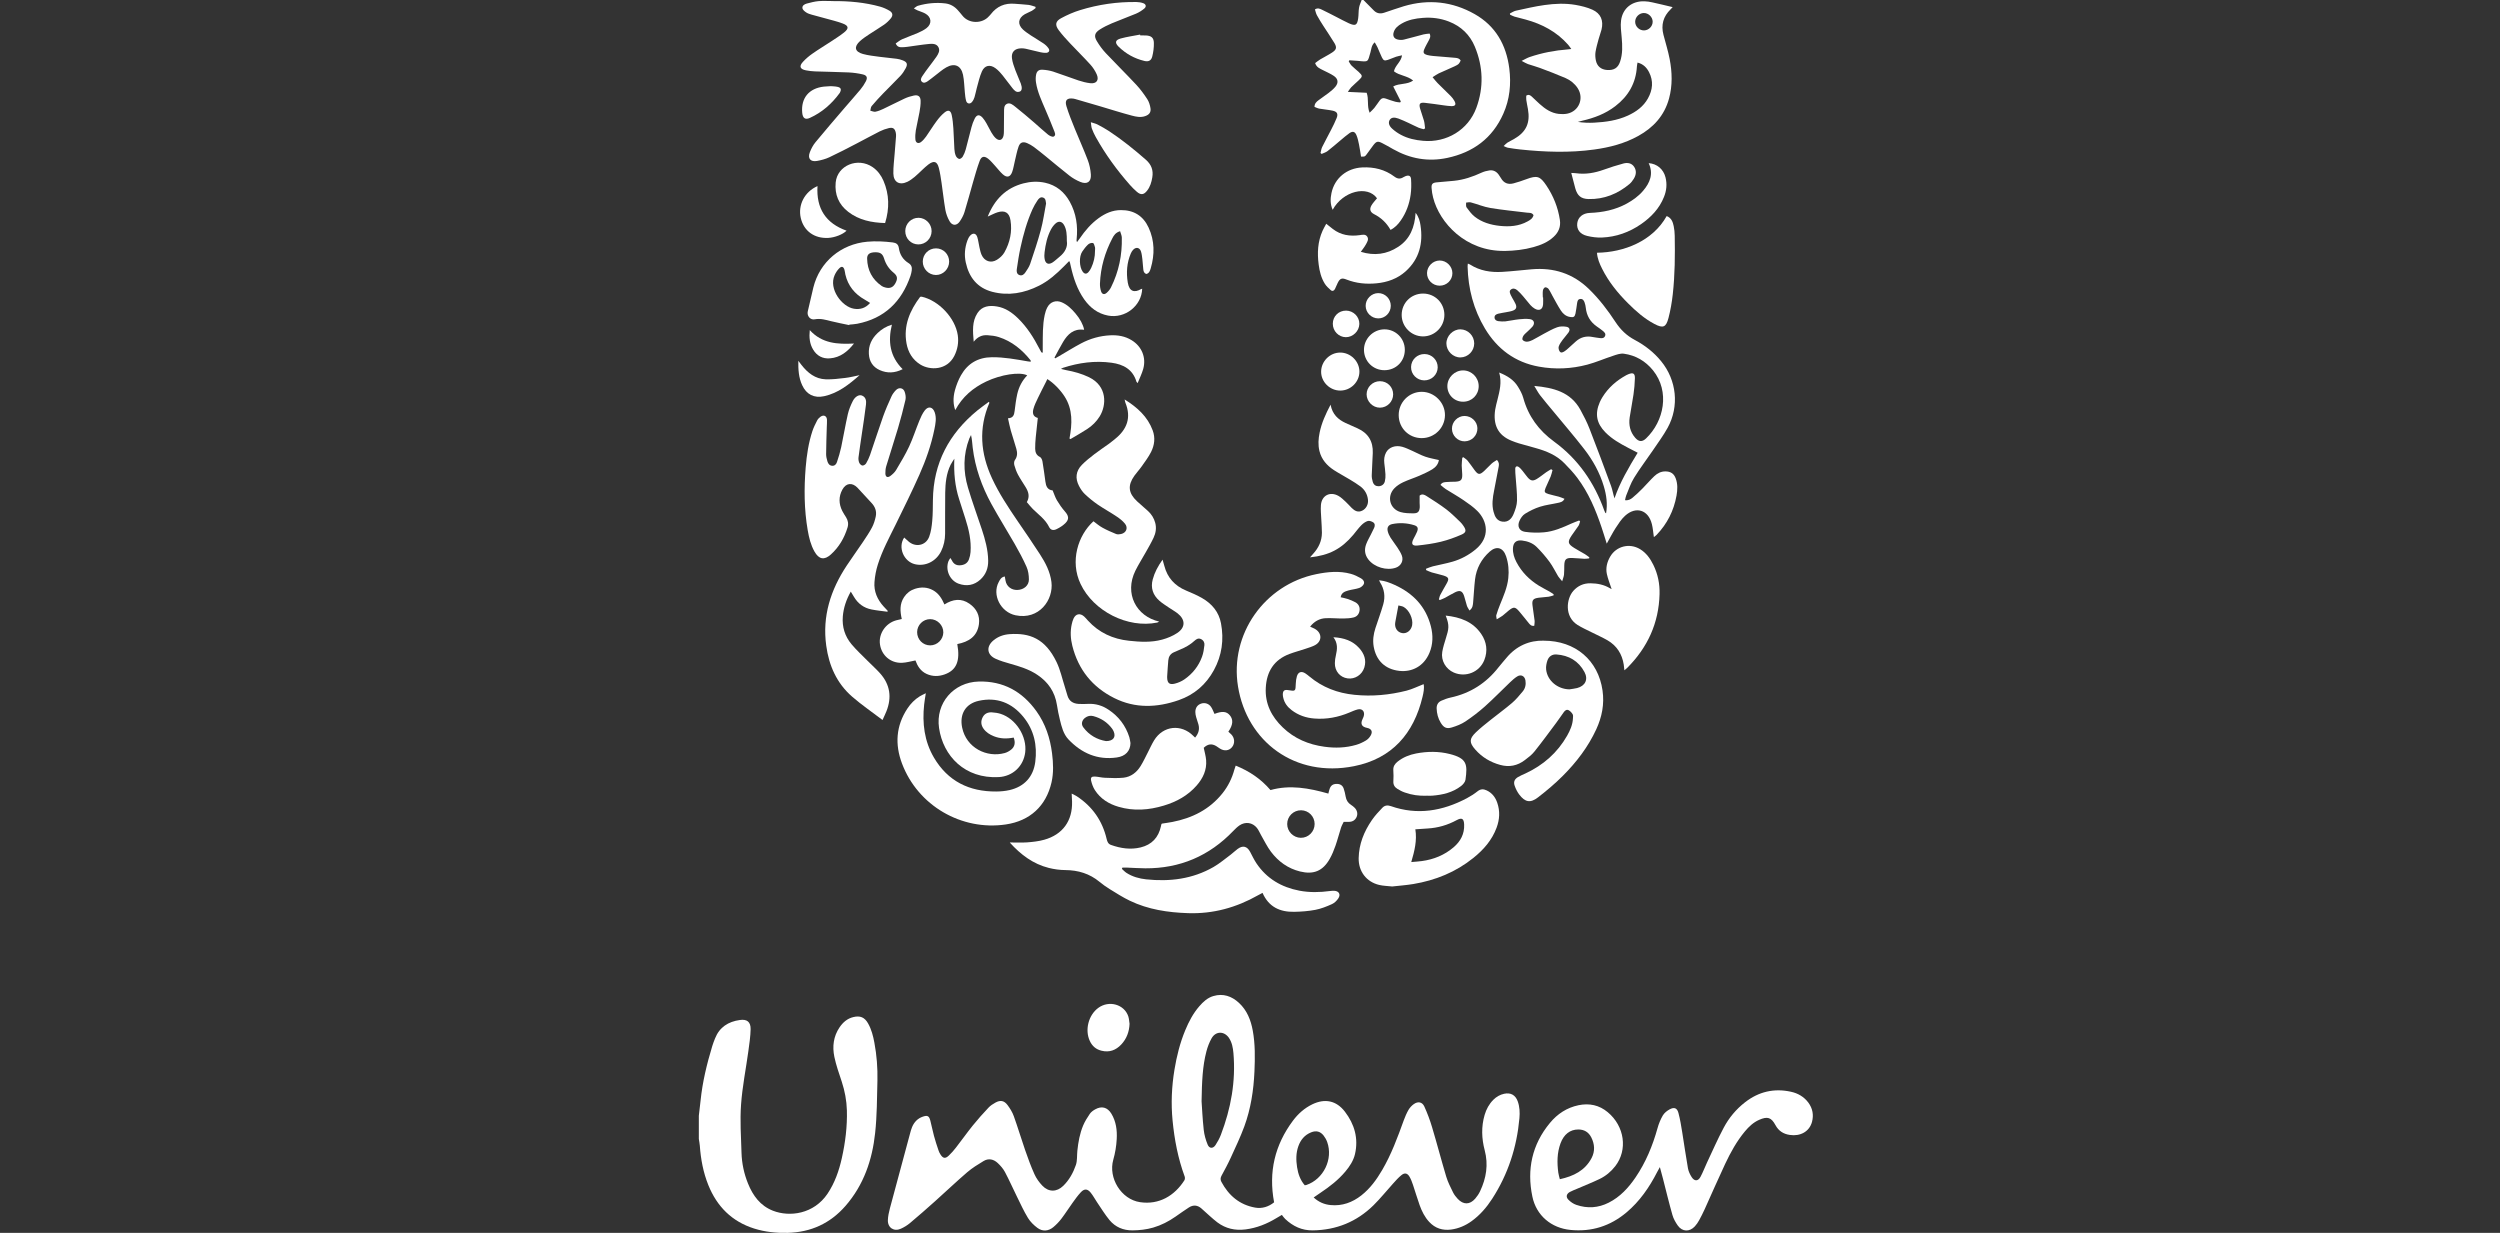 <svg xmlns="http://www.w3.org/2000/svg" width="73" height="36" viewBox="0 0 73 36" fill="none"><rect x="0" y="0" width="73" height="36" fill="#333333" stroke="none"/><path d="M39.814 0.001C39.915 0.102 40.016 0.203 40.116 0.306C40.202 0.394 40.304 0.408 40.416 0.372C40.609 0.31 40.799 0.238 40.994 0.181C41.714 -0.032 42.41 0.043 43.061 0.412C43.672 0.758 43.983 1.311 44.071 1.996C44.129 2.453 44.085 2.901 43.896 3.323C43.578 4.038 43.016 4.45 42.26 4.611C41.701 4.73 41.174 4.635 40.679 4.355C40.573 4.294 40.467 4.233 40.358 4.178C40.234 4.115 40.191 4.125 40.104 4.236C40.035 4.325 39.973 4.42 39.904 4.509C39.852 4.577 39.849 4.575 39.742 4.573C39.723 4.457 39.707 4.337 39.683 4.219C39.664 4.127 39.645 4.033 39.608 3.946C39.563 3.84 39.498 3.823 39.404 3.888C39.315 3.95 39.234 4.023 39.15 4.092C39.022 4.199 38.896 4.31 38.764 4.412C38.715 4.45 38.649 4.468 38.591 4.495C38.581 4.486 38.57 4.476 38.559 4.467C38.575 4.409 38.581 4.347 38.607 4.294C38.691 4.124 38.783 3.958 38.869 3.789C38.926 3.677 38.984 3.564 39.03 3.447C39.079 3.323 39.043 3.259 38.911 3.231C38.783 3.204 38.652 3.195 38.523 3.172C38.474 3.163 38.427 3.138 38.383 3.121C38.385 3.02 38.441 2.972 38.498 2.929C38.599 2.853 38.705 2.783 38.805 2.706C38.872 2.653 38.94 2.598 38.994 2.532C39.088 2.416 39.075 2.304 38.95 2.218C38.85 2.15 38.736 2.103 38.628 2.047C38.541 2.002 38.443 1.968 38.402 1.842C38.449 1.808 38.496 1.768 38.548 1.736C38.664 1.667 38.786 1.607 38.899 1.533C39.024 1.45 39.041 1.387 38.966 1.259C38.864 1.088 38.75 0.926 38.643 0.758C38.577 0.655 38.512 0.552 38.454 0.445C38.425 0.392 38.414 0.33 38.396 0.275C38.475 0.224 38.536 0.253 38.592 0.279C38.738 0.348 38.882 0.424 39.027 0.498C39.148 0.559 39.266 0.626 39.389 0.681C39.58 0.766 39.63 0.738 39.659 0.535C39.674 0.433 39.666 0.327 39.684 0.225C39.697 0.148 39.734 0.075 39.76 0C39.778 0 39.796 0 39.814 0V0.001ZM41.611 3.748C41.598 3.756 41.586 3.764 41.574 3.773C41.523 3.759 41.471 3.75 41.423 3.729C41.324 3.686 41.228 3.635 41.13 3.59C41.031 3.545 40.933 3.498 40.831 3.461C40.708 3.416 40.627 3.431 40.583 3.496C40.533 3.571 40.551 3.669 40.653 3.759C40.729 3.828 40.816 3.889 40.907 3.937C41.109 4.045 41.328 4.092 41.556 4.112C42.239 4.173 42.872 3.794 43.109 3.15C43.329 2.553 43.309 1.951 43.066 1.364C42.921 1.015 42.663 0.767 42.308 0.629C42.064 0.534 41.809 0.502 41.549 0.522C41.332 0.538 41.118 0.577 40.926 0.69C40.827 0.748 40.738 0.816 40.699 0.931C40.659 1.046 40.702 1.131 40.82 1.156C40.876 1.168 40.939 1.17 40.994 1.156C41.187 1.11 41.378 1.052 41.57 1.004C41.628 0.989 41.689 0.988 41.745 0.981C41.786 1.069 41.749 1.123 41.721 1.179C41.675 1.267 41.623 1.353 41.586 1.444C41.549 1.536 41.573 1.578 41.669 1.605C41.725 1.62 41.784 1.628 41.842 1.634C42.058 1.653 42.275 1.668 42.491 1.688C42.553 1.693 42.617 1.705 42.651 1.769C42.605 1.864 42.597 1.878 42.483 1.932C42.328 2.006 42.168 2.07 42.013 2.142C41.955 2.169 41.903 2.21 41.831 2.254C41.891 2.325 41.93 2.379 41.977 2.426C42.104 2.555 42.237 2.678 42.364 2.807C42.404 2.848 42.441 2.896 42.469 2.947C42.526 3.052 42.497 3.102 42.38 3.099C42.308 3.097 42.236 3.086 42.164 3.077C41.976 3.052 41.789 3.021 41.601 3.002C41.461 2.988 41.428 3.031 41.466 3.168C41.5 3.29 41.548 3.408 41.581 3.529C41.6 3.6 41.602 3.676 41.612 3.749L41.611 3.748ZM39.906 2.708C39.976 2.897 39.909 3.091 39.993 3.292C40.052 3.232 40.095 3.195 40.13 3.152C40.185 3.081 40.235 3.005 40.289 2.932C40.334 2.871 40.39 2.85 40.466 2.879C40.559 2.915 40.654 2.944 40.749 2.972C40.792 2.984 40.839 2.985 40.884 2.991C40.891 2.981 40.898 2.972 40.904 2.962C40.831 2.817 40.757 2.671 40.682 2.524C40.868 2.423 41.083 2.479 41.264 2.352C41.092 2.208 40.862 2.21 40.703 2.082C40.74 1.906 40.911 1.81 40.94 1.615C40.868 1.632 40.816 1.64 40.768 1.656C40.687 1.684 40.609 1.721 40.527 1.748C40.429 1.78 40.398 1.769 40.352 1.678C40.304 1.581 40.267 1.478 40.222 1.38C40.2 1.333 40.172 1.29 40.142 1.236C40.043 1.324 40.045 1.433 40.017 1.529C39.932 1.817 39.972 1.811 39.637 1.776C39.559 1.768 39.48 1.765 39.401 1.76C39.395 1.771 39.389 1.782 39.383 1.793C39.411 1.835 39.433 1.883 39.468 1.918C39.532 1.982 39.604 2.037 39.671 2.098C39.793 2.211 39.793 2.233 39.675 2.344C39.603 2.412 39.527 2.477 39.457 2.547C39.424 2.579 39.402 2.621 39.357 2.683C39.563 2.693 39.736 2.701 39.905 2.709L39.906 2.708Z" fill="white"></path><path d="M20.406 32.579C20.423 32.431 20.442 32.284 20.457 32.136C20.512 31.595 20.64 31.069 20.797 30.549C20.82 30.472 20.85 30.396 20.88 30.32C21.01 29.992 21.267 29.831 21.604 29.784C21.811 29.754 21.921 29.838 21.918 30.05C21.914 30.265 21.881 30.481 21.852 30.695C21.781 31.214 21.676 31.73 21.639 32.251C21.605 32.718 21.638 33.19 21.652 33.66C21.661 33.969 21.725 34.27 21.841 34.557C21.984 34.913 22.2 35.208 22.57 35.353C23.056 35.543 23.763 35.453 24.164 34.856C24.376 34.539 24.499 34.187 24.581 33.819C24.684 33.359 24.742 32.894 24.729 32.421C24.721 32.134 24.668 31.857 24.579 31.584C24.5 31.345 24.414 31.105 24.363 30.859C24.301 30.559 24.336 30.263 24.514 30C24.612 29.855 24.738 29.742 24.916 29.699C25.115 29.65 25.246 29.703 25.348 29.884C25.447 30.059 25.496 30.251 25.532 30.447C25.601 30.813 25.629 31.183 25.621 31.554C25.608 32.065 25.609 32.578 25.554 33.084C25.47 33.87 25.22 34.602 24.69 35.211C24.245 35.722 23.679 35.983 22.999 35.999C22.667 36.007 22.34 35.974 22.023 35.874C21.37 35.668 20.936 35.231 20.683 34.604C20.535 34.236 20.463 33.852 20.435 33.457C20.43 33.391 20.416 33.324 20.406 33.258C20.406 33.031 20.406 32.805 20.406 32.579V32.579Z" fill="white"></path><path d="M37.204 35.108C37.036 34.218 37.227 33.431 37.754 32.724C37.905 32.522 38.09 32.357 38.319 32.246C38.689 32.068 39.022 32.136 39.272 32.462C39.551 32.827 39.671 33.24 39.566 33.698C39.521 33.891 39.413 34.055 39.288 34.205C39.08 34.454 38.826 34.651 38.558 34.829C38.496 34.871 38.434 34.914 38.359 34.966C38.509 35.104 38.673 35.171 38.855 35.188C39.192 35.22 39.488 35.112 39.751 34.906C40.008 34.704 40.196 34.445 40.359 34.166C40.627 33.708 40.81 33.212 40.989 32.715C41.028 32.609 41.073 32.504 41.129 32.407C41.167 32.343 41.222 32.283 41.283 32.24C41.405 32.153 41.528 32.175 41.59 32.309C41.679 32.505 41.756 32.709 41.817 32.916C41.961 33.396 42.087 33.881 42.231 34.361C42.279 34.52 42.357 34.67 42.43 34.82C42.464 34.888 42.513 34.95 42.565 35.006C42.73 35.184 42.919 35.182 43.077 34.999C43.132 34.935 43.182 34.862 43.218 34.785C43.4 34.402 43.464 34.006 43.353 33.587C43.263 33.245 43.25 32.9 43.351 32.556C43.4 32.389 43.481 32.239 43.605 32.114C43.694 32.025 43.798 31.965 43.921 31.938C44.111 31.897 44.25 31.974 44.317 32.157C44.375 32.318 44.382 32.485 44.367 32.653C44.291 33.5 44.035 34.288 43.572 35.004C43.409 35.257 43.214 35.482 42.969 35.659C42.789 35.788 42.593 35.873 42.373 35.903C42.123 35.935 41.908 35.868 41.734 35.681C41.602 35.54 41.518 35.369 41.453 35.19C41.383 34.995 41.326 34.795 41.259 34.598C41.232 34.517 41.202 34.436 41.159 34.362C41.098 34.256 41.018 34.236 40.923 34.313C40.832 34.386 40.754 34.475 40.676 34.562C40.484 34.773 40.307 34.997 40.104 35.196C39.614 35.677 39.02 35.918 38.333 35.927C38.016 35.932 37.754 35.807 37.528 35.594C37.492 35.561 37.465 35.518 37.431 35.475C37.367 35.512 37.321 35.538 37.276 35.566C36.995 35.737 36.698 35.857 36.368 35.899C36.065 35.937 35.793 35.876 35.549 35.695C35.469 35.636 35.396 35.568 35.321 35.503C35.239 35.431 35.161 35.356 35.079 35.285C34.966 35.187 34.842 35.177 34.717 35.257C34.584 35.343 34.455 35.435 34.326 35.525C34.124 35.666 33.909 35.777 33.672 35.846C33.474 35.903 33.273 35.925 33.069 35.927C32.8 35.929 32.569 35.832 32.398 35.627C32.264 35.464 32.153 35.281 32.034 35.106C31.971 35.013 31.918 34.911 31.847 34.824C31.754 34.71 31.662 34.705 31.561 34.813C31.472 34.908 31.395 35.016 31.319 35.122C31.208 35.276 31.107 35.437 30.992 35.588C30.924 35.677 30.844 35.76 30.758 35.832C30.615 35.951 30.444 35.966 30.295 35.856C30.188 35.777 30.086 35.677 30.017 35.565C29.895 35.365 29.798 35.151 29.694 34.94C29.576 34.701 29.469 34.457 29.344 34.222C29.292 34.125 29.214 34.036 29.133 33.96C29.014 33.849 28.867 33.814 28.721 33.902C28.555 34.002 28.388 34.105 28.242 34.23C27.923 34.504 27.619 34.795 27.305 35.075C27.063 35.292 26.818 35.507 26.568 35.716C26.489 35.782 26.398 35.837 26.304 35.879C26.104 35.97 25.92 35.851 25.926 35.63C25.929 35.514 25.956 35.397 25.985 35.284C26.179 34.556 26.376 33.828 26.573 33.1C26.59 33.035 26.608 32.969 26.634 32.907C26.695 32.764 26.796 32.657 26.947 32.606C27.081 32.561 27.129 32.583 27.165 32.72C27.205 32.868 27.231 33.02 27.272 33.167C27.31 33.311 27.358 33.452 27.405 33.593C27.417 33.632 27.436 33.669 27.457 33.703C27.534 33.828 27.601 33.842 27.705 33.743C27.78 33.672 27.85 33.593 27.913 33.511C28.08 33.297 28.236 33.075 28.406 32.864C28.551 32.684 28.705 32.513 28.863 32.345C28.92 32.283 28.995 32.235 29.07 32.194C29.211 32.118 29.319 32.135 29.417 32.264C29.492 32.363 29.561 32.475 29.603 32.592C29.721 32.919 29.819 33.252 29.933 33.58C30.016 33.819 30.102 34.057 30.206 34.287C30.26 34.408 30.343 34.523 30.435 34.62C30.619 34.814 30.856 34.813 31.047 34.626C31.222 34.456 31.338 34.243 31.416 34.017C31.46 33.889 31.444 33.74 31.459 33.601C31.485 33.348 31.53 33.098 31.628 32.864C31.678 32.745 31.749 32.632 31.822 32.525C31.859 32.471 31.918 32.428 31.976 32.395C32.168 32.286 32.336 32.33 32.452 32.519C32.591 32.748 32.623 33.006 32.608 33.264C32.597 33.465 32.564 33.669 32.508 33.863C32.356 34.398 32.739 35.021 33.287 35.103C33.848 35.188 34.299 34.911 34.583 34.467C34.601 34.439 34.605 34.388 34.593 34.356C34.398 33.826 34.293 33.276 34.239 32.718C34.191 32.222 34.213 31.724 34.295 31.231C34.36 30.837 34.456 30.453 34.609 30.084C34.713 29.832 34.839 29.592 35.018 29.385C35.132 29.253 35.259 29.135 35.429 29.085C35.717 29 35.966 29.088 36.178 29.284C36.414 29.502 36.525 29.788 36.581 30.095C36.653 30.489 36.647 30.888 36.63 31.286C36.606 31.834 36.523 32.376 36.334 32.892C36.22 33.201 36.078 33.499 35.941 33.799C35.859 33.98 35.764 34.154 35.669 34.33C35.636 34.391 35.631 34.448 35.664 34.509C35.878 34.91 36.196 35.181 36.65 35.262C36.852 35.298 37.043 35.238 37.205 35.107L37.204 35.108ZM35.086 32.158C35.1 32.354 35.114 32.674 35.149 32.993C35.165 33.139 35.207 33.286 35.263 33.422C35.311 33.542 35.42 33.545 35.492 33.437C35.554 33.343 35.609 33.242 35.649 33.138C35.943 32.368 36.088 31.575 36.016 30.749C36.002 30.597 35.976 30.444 35.888 30.311C35.752 30.105 35.504 30.102 35.381 30.314C35.313 30.434 35.262 30.568 35.227 30.702C35.113 31.137 35.096 31.585 35.086 32.158L35.086 32.158ZM38.099 34.61C38.12 34.606 38.133 34.606 38.145 34.602C38.647 34.433 38.933 33.846 38.754 33.347C38.73 33.28 38.693 33.214 38.649 33.158C38.552 33.035 38.432 33.006 38.286 33.064C38.098 33.139 37.979 33.281 37.912 33.469C37.84 33.67 37.843 33.876 37.875 34.085C37.906 34.28 37.968 34.459 38.099 34.61L38.099 34.61Z" fill="white"></path><path d="M24.322 0.032C24.788 0.029 25.252 0.069 25.703 0.195C25.797 0.222 25.89 0.264 25.974 0.314C26.067 0.369 26.081 0.448 26.015 0.532C25.959 0.602 25.892 0.666 25.819 0.718C25.679 0.816 25.53 0.903 25.387 0.998C25.294 1.06 25.197 1.123 25.114 1.198C24.928 1.366 24.958 1.51 25.197 1.576C25.353 1.619 25.516 1.636 25.677 1.658C25.847 1.681 26.018 1.694 26.189 1.717C26.246 1.724 26.304 1.741 26.358 1.762C26.485 1.81 26.511 1.871 26.447 1.992C26.405 2.071 26.354 2.149 26.293 2.214C26.129 2.388 25.956 2.554 25.789 2.727C25.673 2.847 25.559 2.97 25.452 3.098C25.425 3.13 25.425 3.187 25.413 3.232C25.462 3.243 25.515 3.27 25.561 3.262C25.64 3.247 25.717 3.216 25.79 3.181C25.998 3.083 26.202 2.976 26.411 2.879C26.496 2.839 26.588 2.81 26.68 2.791C26.806 2.763 26.878 2.812 26.882 2.94C26.886 3.051 26.868 3.165 26.849 3.275C26.818 3.453 26.773 3.628 26.742 3.806C26.727 3.895 26.722 3.987 26.73 4.076C26.738 4.173 26.818 4.206 26.895 4.146C26.951 4.103 26.999 4.046 27.041 3.988C27.145 3.841 27.238 3.685 27.346 3.54C27.415 3.446 27.493 3.355 27.583 3.283C27.688 3.198 27.76 3.224 27.789 3.355C27.817 3.482 27.829 3.613 27.838 3.744C27.852 3.946 27.855 4.15 27.868 4.353C27.872 4.42 27.884 4.49 27.91 4.55C27.926 4.59 27.971 4.634 28.01 4.641C28.039 4.647 28.092 4.606 28.112 4.573C28.15 4.508 28.18 4.435 28.2 4.361C28.258 4.148 28.308 3.932 28.366 3.719C28.389 3.632 28.419 3.546 28.46 3.466C28.521 3.344 28.6 3.335 28.692 3.437C28.737 3.487 28.772 3.546 28.806 3.604C28.856 3.69 28.897 3.781 28.948 3.867C28.983 3.924 29.021 3.983 29.069 4.029C29.173 4.129 29.274 4.097 29.304 3.957C29.313 3.913 29.314 3.867 29.314 3.822C29.316 3.641 29.314 3.46 29.318 3.279C29.32 3.19 29.307 3.081 29.398 3.034C29.489 2.987 29.574 3.06 29.642 3.114C29.837 3.267 30.025 3.43 30.214 3.592C30.344 3.704 30.468 3.823 30.602 3.93C30.647 3.966 30.729 4.006 30.767 3.988C30.845 3.949 30.797 3.863 30.775 3.805C30.696 3.599 30.609 3.396 30.522 3.192C30.415 2.939 30.295 2.689 30.252 2.414C30.24 2.34 30.239 2.26 30.253 2.186C30.273 2.077 30.334 2.029 30.445 2.036C30.547 2.042 30.652 2.059 30.75 2.09C30.998 2.171 31.243 2.266 31.491 2.349C31.602 2.385 31.717 2.416 31.832 2.429C32.017 2.452 32.1 2.34 32.024 2.17C31.978 2.068 31.915 1.97 31.84 1.887C31.649 1.676 31.445 1.477 31.25 1.269C31.133 1.144 31.016 1.018 30.914 0.88C30.802 0.729 30.818 0.623 30.982 0.533C31.159 0.437 31.347 0.354 31.54 0.295C32.075 0.13 32.623 0.051 33.184 0.059C33.25 0.06 33.32 0.071 33.382 0.093C33.465 0.123 33.481 0.193 33.413 0.25C33.341 0.31 33.258 0.362 33.172 0.399C32.94 0.497 32.701 0.581 32.468 0.68C32.344 0.732 32.221 0.793 32.108 0.866C31.964 0.96 31.94 1.056 32.028 1.201C32.101 1.324 32.188 1.443 32.286 1.548C32.581 1.861 32.887 2.162 33.18 2.476C33.3 2.605 33.405 2.749 33.501 2.896C33.55 2.972 33.58 3.069 33.594 3.16C33.613 3.282 33.553 3.353 33.435 3.392C33.303 3.437 33.171 3.408 33.047 3.375C32.738 3.293 32.432 3.195 32.125 3.104C31.883 3.033 31.64 2.962 31.398 2.892C31.381 2.886 31.363 2.882 31.345 2.88C31.16 2.854 31.086 2.923 31.139 3.099C31.207 3.323 31.296 3.541 31.384 3.758C31.508 4.064 31.645 4.364 31.762 4.672C31.813 4.805 31.843 4.951 31.853 5.093C31.869 5.309 31.744 5.395 31.543 5.311C31.432 5.265 31.323 5.203 31.228 5.129C30.988 4.943 30.758 4.746 30.523 4.555C30.411 4.464 30.298 4.373 30.182 4.287C30.124 4.245 30.06 4.209 29.994 4.18C29.873 4.128 29.788 4.154 29.743 4.279C29.693 4.418 29.668 4.566 29.632 4.71C29.607 4.815 29.591 4.924 29.554 5.025C29.499 5.173 29.402 5.197 29.283 5.091C29.202 5.02 29.138 4.93 29.064 4.851C28.997 4.778 28.934 4.699 28.857 4.637C28.739 4.544 28.656 4.562 28.605 4.702C28.53 4.904 28.472 5.114 28.412 5.321C28.328 5.612 28.252 5.905 28.163 6.193C28.133 6.291 28.081 6.386 28.023 6.47C27.933 6.597 27.806 6.595 27.728 6.461C27.67 6.362 27.627 6.247 27.606 6.134C27.56 5.872 27.533 5.606 27.494 5.343C27.472 5.196 27.451 5.047 27.414 4.904C27.364 4.71 27.272 4.682 27.11 4.802C27.045 4.85 26.987 4.908 26.927 4.963C26.853 5.03 26.785 5.103 26.707 5.166C26.641 5.219 26.571 5.273 26.495 5.309C26.263 5.419 26.09 5.319 26.086 5.064C26.083 4.87 26.11 4.677 26.124 4.483C26.137 4.317 26.152 4.15 26.164 3.983C26.167 3.948 26.164 3.911 26.157 3.876C26.131 3.754 26.075 3.712 25.953 3.741C25.862 3.762 25.771 3.795 25.687 3.837C25.461 3.951 25.24 4.074 25.015 4.19C24.751 4.327 24.487 4.466 24.217 4.592C24.104 4.645 23.978 4.678 23.855 4.7C23.664 4.733 23.577 4.625 23.648 4.444C23.688 4.34 23.743 4.236 23.814 4.151C24.093 3.812 24.38 3.481 24.665 3.147C24.818 2.968 24.975 2.794 25.125 2.613C25.186 2.54 25.238 2.46 25.282 2.376C25.339 2.268 25.314 2.201 25.195 2.173C25.059 2.141 24.919 2.122 24.78 2.115C24.455 2.1 24.129 2.097 23.803 2.085C23.713 2.082 23.623 2.071 23.534 2.054C23.359 2.02 23.327 1.936 23.446 1.806C23.528 1.717 23.622 1.636 23.722 1.567C23.899 1.442 24.086 1.331 24.267 1.211C24.395 1.127 24.526 1.044 24.646 0.949C24.795 0.83 24.783 0.75 24.602 0.684C24.442 0.624 24.274 0.585 24.109 0.539C23.974 0.501 23.838 0.468 23.704 0.429C23.648 0.413 23.589 0.395 23.541 0.363C23.496 0.333 23.438 0.287 23.431 0.241C23.419 0.165 23.49 0.122 23.557 0.104C23.67 0.074 23.785 0.044 23.901 0.033C24.04 0.022 24.181 0.031 24.321 0.031L24.322 0.032Z" fill="white"></path><path d="M36.083 22.356C36.489 22.521 36.821 22.747 37.098 23.07C37.666 22.91 38.226 23.013 38.788 23.173C38.802 23.118 38.81 23.079 38.823 23.042C38.856 22.939 38.919 22.893 39.022 22.89C39.127 22.887 39.201 22.928 39.235 23.024C39.262 23.1 39.279 23.18 39.293 23.26C39.311 23.364 39.359 23.445 39.45 23.502C39.488 23.526 39.523 23.555 39.555 23.586C39.631 23.661 39.654 23.769 39.611 23.86C39.569 23.949 39.495 23.996 39.395 23.998C39.35 23.999 39.305 23.998 39.236 23.998C39.214 24.046 39.179 24.103 39.159 24.165C39.102 24.341 39.057 24.521 38.996 24.695C38.95 24.827 38.897 24.958 38.828 25.079C38.628 25.433 38.357 25.545 37.961 25.447C37.607 25.36 37.329 25.157 37.113 24.872C37 24.723 36.918 24.549 36.823 24.386C36.782 24.316 36.752 24.237 36.702 24.175C36.571 24.014 36.365 23.985 36.192 24.102C36.126 24.148 36.067 24.206 36.011 24.264C35.311 24.995 34.455 25.36 33.444 25.355C33.258 25.354 33.073 25.34 32.888 25.333C32.85 25.332 32.813 25.333 32.775 25.333C32.77 25.346 32.764 25.359 32.759 25.371C32.803 25.411 32.844 25.456 32.893 25.488C33.068 25.601 33.266 25.655 33.468 25.677C34.157 25.749 34.823 25.668 35.434 25.317C35.613 25.214 35.772 25.078 35.939 24.954C36.008 24.902 36.069 24.84 36.138 24.79C36.29 24.677 36.415 24.708 36.504 24.875C36.563 24.986 36.617 25.102 36.687 25.207C36.988 25.657 37.42 25.908 37.943 26.008C38.238 26.064 38.536 26.058 38.834 26.018C38.874 26.013 38.915 26.01 38.956 26.011C39.094 26.015 39.156 26.115 39.08 26.231C39.035 26.299 38.967 26.367 38.893 26.4C38.738 26.47 38.576 26.535 38.41 26.567C38.207 26.606 37.997 26.621 37.79 26.625C37.379 26.633 37.048 26.487 36.866 26.072C36.82 26.096 36.777 26.118 36.736 26.141C36.101 26.501 35.424 26.689 34.689 26.664C34.101 26.644 33.527 26.559 32.993 26.302C32.79 26.205 32.599 26.082 32.407 25.964C32.303 25.9 32.202 25.829 32.109 25.752C31.817 25.509 31.482 25.409 31.106 25.406C30.945 25.405 30.78 25.382 30.624 25.343C30.165 25.228 29.805 24.954 29.492 24.609C29.487 24.604 29.488 24.593 29.489 24.6C29.656 24.6 29.827 24.609 29.996 24.597C30.161 24.584 30.33 24.566 30.489 24.521C31.032 24.37 31.32 23.968 31.304 23.405C31.302 23.337 31.298 23.27 31.293 23.173C31.355 23.205 31.402 23.225 31.444 23.252C31.899 23.551 32.19 23.968 32.314 24.498C32.333 24.579 32.359 24.643 32.441 24.672C32.724 24.773 33.011 24.816 33.306 24.745C33.633 24.665 33.828 24.455 33.899 24.128C33.903 24.11 33.906 24.093 33.91 24.075C33.911 24.071 33.915 24.068 33.926 24.05C34.021 24.035 34.128 24.021 34.233 24.001C34.814 23.888 35.318 23.637 35.695 23.166C35.861 22.959 35.975 22.725 36.045 22.469C36.054 22.435 36.067 22.403 36.083 22.355L36.083 22.356ZM38.387 24.061C38.387 23.84 38.213 23.663 37.993 23.66C37.769 23.657 37.585 23.838 37.586 24.062C37.586 24.278 37.765 24.46 37.981 24.464C38.203 24.468 38.387 24.285 38.387 24.061V24.061Z" fill="white"></path><path d="M46.897 14.989C46.945 14.716 46.908 14.456 46.831 14.199C46.712 13.8 46.512 13.44 46.259 13.114C45.966 12.735 45.652 12.372 45.348 12.002C45.221 11.848 45.091 11.697 44.97 11.54C44.91 11.463 44.866 11.374 44.801 11.269C45.365 11.321 45.86 11.446 46.146 11.963C46.246 12.144 46.341 12.331 46.416 12.524C46.631 13.074 46.837 13.629 47.041 14.184C47.084 14.3 47.102 14.425 47.143 14.552C47.304 14.081 47.556 13.656 47.82 13.22C47.721 13.168 47.634 13.123 47.547 13.079C47.306 12.953 47.069 12.82 46.877 12.624C46.617 12.36 46.566 12.082 46.714 11.743C46.736 11.694 46.761 11.646 46.79 11.599C46.963 11.319 47.202 11.111 47.49 10.954C47.51 10.944 47.53 10.934 47.551 10.926C47.688 10.872 47.742 10.903 47.739 11.047C47.735 11.205 47.72 11.363 47.698 11.519C47.666 11.743 47.62 11.964 47.587 12.187C47.554 12.408 47.599 12.612 47.748 12.783C47.853 12.902 47.95 12.911 48.064 12.803C48.589 12.302 48.768 11.433 48.267 10.813C48.047 10.542 47.76 10.375 47.416 10.328C47.316 10.314 47.204 10.355 47.103 10.389C46.85 10.471 46.604 10.58 46.348 10.648C45.884 10.771 45.41 10.792 44.936 10.706C44.24 10.58 43.721 10.193 43.36 9.592C43.028 9.037 42.87 8.43 42.854 7.785C42.853 7.759 42.858 7.733 42.861 7.697C42.888 7.709 42.91 7.715 42.928 7.726C43.215 7.909 43.534 7.958 43.864 7.939C44.153 7.922 44.44 7.888 44.728 7.863C45.366 7.808 45.924 7.984 46.391 8.434C46.692 8.725 46.945 9.055 47.173 9.404C47.321 9.629 47.5 9.802 47.739 9.928C48.032 10.084 48.293 10.287 48.505 10.547C48.958 11.101 49.04 11.862 48.696 12.49C48.57 12.719 48.412 12.931 48.266 13.148C48.083 13.417 47.885 13.676 47.715 13.953C47.616 14.112 47.557 14.296 47.484 14.471C47.467 14.511 47.463 14.555 47.451 14.605C47.544 14.619 47.613 14.581 47.67 14.534C47.771 14.45 47.866 14.36 47.958 14.267C48.076 14.148 48.184 14.02 48.305 13.905C48.394 13.82 48.502 13.763 48.633 13.765C48.785 13.767 48.88 13.829 48.932 13.973C48.992 14.135 48.984 14.304 48.955 14.469C48.876 14.912 48.682 15.298 48.368 15.623C48.347 15.645 48.321 15.661 48.293 15.683C48.273 15.549 48.265 15.422 48.234 15.301C48.13 14.888 47.77 14.773 47.453 15.06C47.342 15.161 47.257 15.295 47.174 15.422C47.084 15.562 47.01 15.711 46.917 15.875C46.863 15.703 46.818 15.553 46.768 15.405C46.595 14.889 46.386 14.389 46.056 13.951C45.943 13.8 45.811 13.661 45.679 13.526C45.447 13.289 45.15 13.169 44.837 13.082C44.676 13.037 44.515 12.994 44.355 12.947C44.282 12.926 44.21 12.898 44.139 12.87C43.73 12.707 43.595 12.393 43.659 11.963C43.674 11.865 43.702 11.769 43.726 11.672C43.788 11.418 43.859 11.166 43.776 10.878C44.012 10.972 44.2 11.09 44.322 11.288C44.386 11.391 44.447 11.501 44.479 11.617C44.626 12.154 44.93 12.567 45.381 12.896C46.08 13.406 46.554 14.092 46.844 14.905C46.851 14.926 46.86 14.947 46.871 14.967C46.874 14.974 46.883 14.978 46.898 14.989L46.897 14.989ZM45.05 8.685C45.053 8.685 45.056 8.685 45.059 8.685C45.059 8.752 45.063 8.82 45.058 8.887C45.046 9.038 44.945 9.09 44.813 9.012C44.767 8.985 44.724 8.948 44.688 8.908C44.614 8.824 44.546 8.733 44.472 8.648C44.418 8.586 44.364 8.525 44.302 8.473C44.248 8.427 44.178 8.406 44.116 8.457C44.059 8.505 44.094 8.566 44.116 8.619C44.128 8.648 44.144 8.676 44.16 8.703C44.192 8.762 44.231 8.819 44.257 8.881C44.297 8.977 44.271 9.037 44.172 9.072C44.109 9.095 44.041 9.104 43.975 9.117C43.9 9.132 43.823 9.141 43.749 9.16C43.691 9.175 43.634 9.204 43.641 9.279C43.647 9.343 43.698 9.371 43.754 9.378C43.821 9.386 43.889 9.391 43.956 9.384C44.09 9.368 44.223 9.337 44.357 9.323C44.46 9.312 44.565 9.305 44.667 9.318C44.793 9.333 44.83 9.437 44.75 9.535C44.708 9.587 44.654 9.63 44.606 9.678C44.564 9.719 44.515 9.756 44.484 9.803C44.462 9.836 44.442 9.9 44.459 9.923C44.482 9.956 44.54 9.979 44.583 9.978C44.639 9.976 44.699 9.955 44.75 9.929C44.863 9.872 44.97 9.804 45.082 9.745C45.209 9.678 45.335 9.604 45.47 9.556C45.55 9.527 45.648 9.527 45.734 9.541C45.833 9.556 45.856 9.627 45.799 9.71C45.748 9.784 45.683 9.849 45.63 9.922C45.586 9.983 45.538 10.047 45.515 10.118C45.501 10.16 45.517 10.227 45.545 10.265C45.585 10.319 45.645 10.283 45.69 10.254C45.728 10.23 45.762 10.199 45.795 10.169C45.87 10.103 45.942 10.034 46.016 9.969C46.158 9.843 46.323 9.803 46.508 9.841C46.574 9.854 46.642 9.861 46.709 9.871C46.77 9.88 46.833 9.88 46.864 9.819C46.901 9.748 46.849 9.699 46.799 9.659C46.743 9.613 46.683 9.572 46.624 9.531C46.436 9.398 46.329 9.219 46.305 8.988C46.3 8.935 46.287 8.881 46.269 8.83C46.249 8.773 46.215 8.722 46.142 8.73C46.075 8.737 46.061 8.793 46.052 8.848C46.036 8.95 46.026 9.054 46.004 9.155C45.982 9.254 45.948 9.272 45.848 9.256C45.728 9.238 45.64 9.164 45.578 9.068C45.487 8.929 45.411 8.78 45.329 8.634C45.292 8.567 45.26 8.496 45.216 8.435C45.196 8.408 45.144 8.383 45.116 8.391C45.088 8.399 45.058 8.447 45.053 8.481C45.043 8.547 45.05 8.616 45.05 8.684L45.05 8.685Z" fill="white"></path><path d="M25.916 17.863C25.759 17.842 25.602 17.827 25.447 17.796C25.223 17.752 25.052 17.625 24.935 17.427C24.908 17.381 24.88 17.335 24.843 17.275C24.71 17.511 24.631 17.748 24.61 18.002C24.586 18.305 24.67 18.579 24.863 18.81C25.007 18.982 25.175 19.136 25.334 19.297C25.454 19.419 25.584 19.533 25.698 19.661C25.992 19.99 26.045 20.364 25.883 20.771C25.85 20.854 25.81 20.934 25.77 21.024C25.467 20.793 25.16 20.584 24.882 20.342C24.433 19.951 24.206 19.439 24.126 18.853C24.007 17.991 24.255 17.226 24.723 16.517C24.878 16.283 25.043 16.056 25.199 15.824C25.292 15.685 25.386 15.546 25.464 15.398C25.515 15.3 25.549 15.19 25.572 15.081C25.604 14.929 25.553 14.796 25.447 14.684C25.32 14.549 25.195 14.412 25.07 14.276C25.057 14.262 25.046 14.249 25.033 14.236C24.878 14.082 24.704 14.103 24.598 14.295C24.485 14.501 24.491 14.712 24.594 14.919C24.626 14.984 24.668 15.044 24.706 15.106C24.763 15.199 24.781 15.296 24.748 15.404C24.655 15.708 24.499 15.976 24.262 16.19C24.069 16.365 23.912 16.335 23.782 16.104C23.674 15.912 23.623 15.701 23.586 15.487C23.48 14.877 23.476 14.264 23.526 13.649C23.556 13.287 23.609 12.93 23.723 12.585C23.758 12.479 23.81 12.377 23.861 12.277C23.883 12.235 23.92 12.196 23.96 12.168C24.054 12.102 24.142 12.144 24.148 12.259C24.151 12.331 24.144 12.403 24.142 12.475C24.134 12.737 24.125 12.999 24.123 13.261C24.122 13.332 24.141 13.405 24.161 13.473C24.181 13.541 24.224 13.597 24.302 13.601C24.378 13.605 24.421 13.55 24.44 13.49C24.487 13.349 24.531 13.206 24.562 13.061C24.63 12.739 24.684 12.414 24.757 12.092C24.787 11.962 24.84 11.834 24.9 11.714C24.966 11.581 25.081 11.516 25.167 11.549C25.287 11.596 25.299 11.708 25.287 11.811C25.253 12.098 25.208 12.383 25.166 12.669C25.134 12.896 25.097 13.123 25.069 13.351C25.062 13.403 25.069 13.462 25.089 13.51C25.104 13.547 25.147 13.59 25.182 13.594C25.216 13.598 25.269 13.565 25.289 13.533C25.335 13.456 25.375 13.373 25.404 13.289C25.534 12.913 25.654 12.534 25.787 12.16C25.858 11.961 25.944 11.766 26.032 11.573C26.063 11.505 26.112 11.441 26.165 11.388C26.252 11.302 26.376 11.325 26.416 11.44C26.442 11.513 26.456 11.603 26.439 11.678C26.375 11.954 26.302 12.229 26.222 12.501C26.112 12.873 25.99 13.242 25.878 13.614C25.858 13.681 25.851 13.756 25.853 13.828C25.856 13.927 25.916 13.958 25.997 13.899C26.062 13.851 26.125 13.793 26.166 13.725C26.299 13.5 26.436 13.275 26.546 13.039C26.66 12.794 26.742 12.534 26.845 12.284C26.887 12.18 26.935 12.074 27.002 11.986C27.106 11.849 27.238 11.879 27.294 12.042C27.351 12.209 27.317 12.374 27.284 12.538C27.191 12.996 27.036 13.435 26.847 13.861C26.631 14.348 26.394 14.825 26.16 15.304C25.969 15.693 25.761 16.075 25.631 16.49C25.58 16.652 25.548 16.824 25.535 16.993C25.512 17.268 25.618 17.506 25.802 17.709C25.841 17.752 25.881 17.794 25.921 17.836C25.919 17.845 25.917 17.854 25.915 17.863L25.916 17.863Z" fill="white"></path><path d="M38.256 18.298C38.315 18.326 38.366 18.345 38.411 18.373C38.603 18.493 38.604 18.721 38.408 18.833C38.319 18.883 38.216 18.912 38.119 18.945C37.965 18.997 37.807 19.038 37.655 19.095C37.201 19.265 36.986 19.608 36.961 20.082C36.935 20.549 37.129 20.926 37.456 21.24C37.796 21.568 38.211 21.742 38.676 21.805C38.989 21.848 39.299 21.838 39.603 21.749C39.701 21.72 39.797 21.675 39.885 21.622C39.941 21.589 39.99 21.535 40.023 21.478C40.091 21.361 40.047 21.279 39.914 21.253C39.762 21.223 39.72 21.137 39.786 20.998C39.8 20.969 39.813 20.94 39.822 20.91C39.86 20.775 39.775 20.68 39.641 20.716C39.558 20.738 39.479 20.774 39.4 20.807C39.074 20.944 38.735 21.009 38.381 20.981C38.137 20.963 37.913 20.886 37.717 20.737C37.595 20.644 37.504 20.528 37.471 20.374C37.464 20.343 37.458 20.312 37.458 20.281C37.459 20.169 37.503 20.133 37.611 20.151C37.831 20.188 37.829 20.188 37.837 19.959C37.84 19.887 37.849 19.813 37.87 19.745C37.909 19.62 38.002 19.59 38.113 19.661C38.154 19.688 38.194 19.719 38.232 19.751C38.615 20.072 39.058 20.24 39.553 20.289C40.068 20.341 40.574 20.293 41.072 20.167C41.24 20.124 41.399 20.043 41.57 19.977C41.595 20.096 41.567 20.225 41.538 20.347C41.281 21.424 40.644 22.152 39.54 22.372C37.811 22.717 36.411 21.653 36.15 20.047C35.901 18.519 36.925 17.072 38.437 16.765C38.77 16.697 39.109 16.664 39.444 16.756C39.547 16.784 39.646 16.833 39.739 16.886C39.799 16.919 39.853 16.984 39.823 17.054C39.801 17.103 39.741 17.151 39.688 17.169C39.586 17.204 39.475 17.212 39.371 17.242C39.274 17.271 39.169 17.301 39.148 17.44C39.217 17.456 39.282 17.467 39.344 17.488C39.425 17.516 39.506 17.546 39.58 17.588C39.668 17.639 39.713 17.722 39.699 17.828C39.685 17.933 39.622 18.006 39.523 18.03C39.428 18.053 39.328 18.059 39.23 18.06C39.058 18.062 38.886 18.044 38.715 18.051C38.528 18.058 38.375 18.147 38.255 18.298L38.256 18.298Z" fill="white"></path><path d="M48.469 34.078C48.431 34.146 48.409 34.185 48.389 34.224C48.16 34.671 47.88 35.078 47.492 35.404C47.019 35.801 46.476 35.975 45.858 35.914C45.302 35.86 44.861 35.498 44.745 34.94C44.58 34.149 44.735 33.421 45.257 32.791C45.475 32.526 45.753 32.343 46.094 32.272C46.409 32.208 46.696 32.267 46.946 32.476C47.438 32.885 47.535 33.575 47.166 34.052C47.042 34.212 46.888 34.34 46.707 34.427C46.492 34.53 46.269 34.618 46.049 34.713C45.979 34.743 45.906 34.769 45.839 34.806C45.741 34.861 45.718 34.949 45.795 35.029C45.858 35.095 45.943 35.153 46.028 35.182C46.35 35.293 46.668 35.273 46.974 35.118C47.307 34.95 47.55 34.685 47.756 34.383C48.057 33.941 48.257 33.455 48.4 32.942C48.435 32.813 48.488 32.685 48.555 32.57C48.599 32.497 48.676 32.435 48.752 32.394C48.888 32.32 48.972 32.352 49.011 32.5C49.061 32.686 49.091 32.879 49.122 33.07C49.179 33.417 49.226 33.766 49.288 34.113C49.304 34.203 49.347 34.294 49.397 34.372C49.479 34.5 49.586 34.495 49.656 34.361C49.726 34.23 49.778 34.09 49.841 33.955C50.003 33.612 50.154 33.264 50.332 32.93C50.485 32.641 50.695 32.389 50.956 32.186C51.354 31.876 51.802 31.771 52.295 31.879C52.499 31.923 52.675 32.024 52.803 32.195C52.93 32.366 52.964 32.559 52.91 32.761C52.834 33.04 52.573 33.187 52.261 33.14C52.075 33.112 51.935 33.024 51.843 32.853C51.72 32.625 51.609 32.593 51.368 32.699C51.199 32.773 51.068 32.897 50.951 33.037C50.712 33.325 50.533 33.65 50.375 33.985C50.17 34.422 49.977 34.866 49.778 35.306C49.727 35.417 49.673 35.526 49.614 35.633C49.58 35.696 49.538 35.756 49.49 35.809C49.336 35.977 49.123 35.971 48.992 35.787C48.925 35.692 48.865 35.585 48.834 35.475C48.734 35.123 48.649 34.768 48.558 34.414C48.532 34.312 48.504 34.21 48.468 34.079L48.469 34.078ZM45.547 34.433C45.949 34.345 46.283 34.181 46.476 33.812C46.578 33.614 46.565 33.409 46.466 33.213C46.388 33.059 46.26 32.98 46.084 32.981C45.846 32.982 45.665 33.121 45.567 33.386C45.465 33.664 45.464 33.951 45.502 34.24C45.51 34.301 45.53 34.36 45.547 34.433Z" fill="white"></path><path d="M44.432 1.778C44.529 1.73 44.594 1.69 44.664 1.666C45.025 1.543 45.397 1.472 45.776 1.443C45.803 1.44 45.83 1.437 45.882 1.431C45.845 1.381 45.82 1.342 45.79 1.307C45.456 0.928 45.03 0.702 44.549 0.571C44.441 0.541 44.33 0.516 44.222 0.485C44.177 0.472 44.136 0.447 44.093 0.428C44.092 0.416 44.091 0.404 44.09 0.393C44.148 0.365 44.203 0.325 44.265 0.312C44.542 0.252 44.82 0.186 45.101 0.147C45.401 0.105 45.706 0.091 46.006 0.143C46.173 0.173 46.344 0.213 46.498 0.283C46.744 0.394 46.829 0.601 46.764 0.865C46.74 0.962 46.702 1.054 46.677 1.15C46.644 1.272 46.609 1.393 46.589 1.518C46.577 1.596 46.583 1.681 46.598 1.759C46.632 1.935 46.751 2.032 46.928 2.044C47.123 2.057 47.243 1.986 47.305 1.805C47.385 1.573 47.374 1.334 47.353 1.094C47.34 0.928 47.313 0.758 47.335 0.596C47.383 0.239 47.657 0.026 48.019 0.038C48.096 0.04 48.172 0.052 48.247 0.069C48.444 0.112 48.64 0.16 48.842 0.208C48.823 0.229 48.803 0.252 48.781 0.273C48.567 0.481 48.498 0.728 48.573 1.016C48.634 1.252 48.708 1.485 48.754 1.724C48.828 2.109 48.84 2.498 48.735 2.88C48.6 3.375 48.281 3.724 47.839 3.969C47.437 4.192 47.002 4.304 46.552 4.366C45.831 4.466 45.109 4.44 44.387 4.364C44.266 4.352 44.145 4.333 44.025 4.313C43.993 4.308 43.963 4.288 43.906 4.264C43.956 4.219 43.984 4.185 44.018 4.164C44.079 4.126 44.146 4.096 44.208 4.06C44.565 3.856 44.687 3.592 44.616 3.186C44.6 3.097 44.581 3.009 44.568 2.92C44.562 2.877 44.567 2.832 44.567 2.793C44.641 2.747 44.688 2.784 44.732 2.824C44.809 2.895 44.882 2.969 44.96 3.038C45.12 3.182 45.296 3.302 45.516 3.326C45.596 3.334 45.679 3.335 45.758 3.32C46.105 3.253 46.262 2.87 46.067 2.573C45.98 2.441 45.858 2.343 45.717 2.281C45.469 2.173 45.216 2.078 44.963 1.983C44.849 1.94 44.73 1.911 44.615 1.871C44.562 1.852 44.514 1.82 44.432 1.778L44.432 1.778ZM47.816 1.827C47.809 1.87 47.8 1.904 47.798 1.938C47.77 2.424 47.55 2.807 47.167 3.1C46.879 3.322 46.548 3.446 46.197 3.526C46.155 3.535 46.114 3.548 46.073 3.56C46.234 3.584 46.391 3.59 46.547 3.582C46.887 3.564 47.221 3.518 47.534 3.375C47.777 3.263 47.988 3.112 48.12 2.873C48.258 2.625 48.285 2.368 48.153 2.109C48.084 1.974 47.983 1.869 47.816 1.827ZM48.258 0.636C48.258 0.498 48.135 0.377 47.997 0.38C47.862 0.383 47.748 0.499 47.747 0.633C47.745 0.772 47.867 0.891 48.007 0.888C48.143 0.885 48.257 0.769 48.258 0.636V0.636Z" fill="white"></path><path d="M31.229 12.805C31.309 12.377 31.332 11.957 31.083 11.573C30.959 11.382 30.766 11.182 30.582 11.069C30.569 11.097 30.557 11.123 30.544 11.149C30.465 11.306 30.383 11.462 30.308 11.62C30.258 11.726 30.204 11.832 30.175 11.944C30.146 12.053 30.156 12.166 30.304 12.204C30.283 12.4 30.261 12.588 30.243 12.776C30.233 12.884 30.226 12.993 30.227 13.101C30.229 13.204 30.259 13.292 30.367 13.344C30.405 13.362 30.432 13.428 30.44 13.475C30.474 13.671 30.498 13.868 30.526 14.065C30.543 14.195 30.585 14.305 30.737 14.32C30.78 14.421 30.811 14.522 30.863 14.611C30.932 14.726 31.01 14.838 31.098 14.938C31.204 15.059 31.225 15.157 31.115 15.27C31.042 15.345 30.947 15.405 30.852 15.451C30.755 15.498 30.677 15.479 30.631 15.384C30.523 15.164 30.327 15.029 30.161 14.865C30.098 14.803 30.043 14.731 29.983 14.662C30.079 14.497 30.029 14.356 29.945 14.219C29.872 14.1 29.792 13.984 29.726 13.861C29.68 13.774 29.645 13.679 29.619 13.584C29.606 13.537 29.609 13.468 29.636 13.432C29.712 13.328 29.709 13.219 29.678 13.108C29.629 12.93 29.567 12.755 29.517 12.577C29.484 12.461 29.462 12.342 29.433 12.214C29.59 12.207 29.613 12.111 29.627 12C29.647 11.834 29.668 11.668 29.704 11.505C29.751 11.3 29.845 11.115 29.995 10.961C29.785 10.85 29.227 10.935 28.796 11.141C28.41 11.325 28.099 11.59 27.894 11.975C27.835 11.823 27.823 11.618 27.884 11.395C27.926 11.244 27.984 11.093 28.061 10.958C28.257 10.612 28.56 10.435 28.962 10.431C29.317 10.427 29.664 10.492 30.011 10.552C30.037 10.556 30.063 10.559 30.096 10.563C30.095 10.544 30.099 10.529 30.093 10.521C29.845 10.211 29.548 9.966 29.166 9.843C29.06 9.808 28.945 9.796 28.833 9.788C28.682 9.778 28.549 9.83 28.432 9.979C28.406 9.67 28.379 9.389 28.543 9.14C28.677 8.935 28.89 8.912 29.111 8.949C29.358 8.989 29.553 9.127 29.727 9.296C29.99 9.552 30.182 9.857 30.349 10.18C30.367 10.216 30.387 10.252 30.407 10.287C30.41 10.292 30.423 10.292 30.448 10.299C30.448 10.23 30.448 10.164 30.448 10.099C30.451 9.796 30.441 9.492 30.506 9.194C30.522 9.119 30.546 9.044 30.581 8.977C30.666 8.812 30.837 8.754 31.007 8.829C31.169 8.9 31.292 9.02 31.403 9.152C31.541 9.315 31.625 9.475 31.656 9.623C31.652 9.625 31.648 9.629 31.645 9.629C31.352 9.591 31.178 9.757 31.043 9.983C30.953 10.132 30.875 10.289 30.791 10.442C30.798 10.449 30.805 10.457 30.812 10.464C30.849 10.443 30.885 10.423 30.921 10.402C31.136 10.277 31.347 10.144 31.566 10.028C31.832 9.887 32.118 9.805 32.421 9.791C32.642 9.781 32.853 9.816 33.045 9.935C33.341 10.116 33.476 10.443 33.381 10.777C33.342 10.914 33.277 11.043 33.219 11.187C33.196 11.161 33.188 11.155 33.185 11.148C33.078 10.784 32.799 10.638 32.457 10.592C31.974 10.526 31.501 10.59 31.04 10.74C31.027 10.744 31.016 10.752 30.979 10.772C31.044 10.787 31.087 10.8 31.131 10.808C31.363 10.85 31.588 10.912 31.802 11.016C32.337 11.277 32.312 11.832 32.112 12.157C32.018 12.31 31.892 12.433 31.743 12.53C31.585 12.633 31.42 12.725 31.258 12.821C31.248 12.816 31.239 12.811 31.229 12.806V12.805Z" fill="white"></path><path d="M29.6 21.537C29.398 21.577 29.206 21.573 29.02 21.498C28.9 21.45 28.794 21.384 28.718 21.277C28.643 21.171 28.635 21.057 28.694 20.944C28.749 20.836 28.848 20.793 28.965 20.801C29.05 20.807 29.136 20.818 29.217 20.844C29.664 20.986 29.992 21.503 29.936 21.968C29.887 22.372 29.573 22.669 29.164 22.691C28.175 22.744 27.539 22.077 27.42 21.257C27.314 20.533 27.843 19.921 28.576 19.901C29.295 19.882 29.849 20.191 30.262 20.765C30.526 21.133 30.664 21.55 30.72 21.997C30.756 22.281 30.768 22.565 30.704 22.847C30.545 23.538 30.074 23.97 29.37 24.074C28.073 24.265 26.801 23.522 26.339 22.296C26.128 21.737 26.162 21.196 26.496 20.689C26.591 20.545 26.712 20.422 26.861 20.33C26.909 20.301 26.961 20.279 27.034 20.242C27.015 20.371 26.995 20.472 26.985 20.574C26.927 21.117 26.989 21.641 27.27 22.12C27.677 22.813 28.302 23.118 29.091 23.112C29.221 23.111 29.354 23.099 29.48 23.07C29.908 22.971 30.174 22.684 30.23 22.246C30.292 21.764 30.194 21.315 29.882 20.933C29.544 20.519 29.104 20.348 28.579 20.464C28.192 20.55 28.015 20.853 28.094 21.243C28.215 21.838 28.815 22.133 29.337 21.989C29.404 21.971 29.471 21.933 29.526 21.889C29.633 21.803 29.655 21.683 29.6 21.537H29.6Z" fill="white"></path><path d="M45.076 18.708C46.009 18.708 46.669 19.286 46.794 20.163C46.851 20.563 46.777 20.935 46.611 21.296C46.373 21.811 46.033 22.256 45.635 22.654C45.409 22.881 45.162 23.089 44.909 23.284C44.685 23.457 44.531 23.425 44.359 23.197C44.303 23.122 44.26 23.034 44.229 22.946C44.189 22.834 44.222 22.754 44.324 22.691C44.393 22.649 44.469 22.619 44.543 22.585C45.062 22.343 45.474 21.983 45.759 21.484C45.849 21.326 45.922 21.16 45.93 20.974C45.932 20.934 45.94 20.886 45.921 20.855C45.893 20.808 45.851 20.763 45.804 20.738C45.749 20.708 45.699 20.745 45.665 20.792C45.588 20.898 45.516 21.008 45.437 21.113C45.229 21.391 45.024 21.672 44.807 21.943C44.73 22.041 44.625 22.119 44.525 22.195C44.31 22.359 44.07 22.408 43.808 22.336C43.521 22.258 43.275 22.111 43.079 21.888C42.9 21.686 42.899 21.575 43.091 21.389C43.227 21.257 43.378 21.14 43.526 21.021C43.733 20.855 43.951 20.698 44.153 20.525C44.268 20.426 44.367 20.306 44.465 20.188C44.54 20.097 44.562 19.985 44.543 19.868C44.521 19.739 44.412 19.683 44.301 19.753C44.225 19.8 44.158 19.863 44.092 19.925C43.847 20.159 43.61 20.403 43.358 20.629C43.18 20.788 42.988 20.934 42.79 21.067C42.672 21.146 42.532 21.199 42.396 21.241C42.237 21.29 42.154 21.245 42.068 21.102C41.991 20.976 41.956 20.837 41.95 20.69C41.946 20.583 41.992 20.503 42.087 20.461C42.173 20.423 42.263 20.389 42.355 20.369C42.931 20.245 43.397 19.948 43.758 19.484C43.83 19.392 43.91 19.305 43.984 19.214C44.278 18.858 44.659 18.697 45.077 18.707L45.076 18.708ZM45.826 20.129C45.901 20.116 45.978 20.11 46.052 20.091C46.289 20.029 46.383 19.841 46.267 19.624C46.094 19.301 45.81 19.135 45.447 19.11C45.322 19.102 45.226 19.168 45.185 19.285C45.157 19.367 45.138 19.462 45.147 19.548C45.181 19.875 45.481 20.123 45.826 20.129H45.826Z" fill="white"></path><path d="M28.841 6.325C29.044 5.818 29.375 5.488 29.885 5.354C30.093 5.3 30.306 5.29 30.516 5.336C30.84 5.407 31.076 5.601 31.236 5.888C31.427 6.232 31.478 6.602 31.437 6.989C31.435 7.011 31.431 7.033 31.449 7.069C31.476 7.034 31.503 7 31.528 6.963C31.682 6.737 31.857 6.532 32.08 6.37C32.274 6.23 32.484 6.135 32.731 6.135C33.11 6.133 33.382 6.305 33.539 6.645C33.717 7.031 33.72 7.432 33.601 7.836C33.581 7.904 33.558 7.976 33.476 8C33.406 7.98 33.39 7.924 33.384 7.864C33.374 7.765 33.368 7.666 33.357 7.567C33.347 7.491 33.34 7.413 33.316 7.341C33.276 7.223 33.169 7.205 33.085 7.297C33.058 7.326 33.036 7.363 33.02 7.4C32.903 7.674 32.884 7.962 32.931 8.251C32.976 8.522 33.131 8.55 33.316 8.443C33.326 8.437 33.34 8.435 33.352 8.431C33.336 8.931 32.851 9.309 32.355 9.215C32.052 9.157 31.83 8.984 31.657 8.739C31.454 8.449 31.344 8.12 31.268 7.779C31.26 7.743 31.253 7.708 31.244 7.673C31.241 7.66 31.233 7.649 31.221 7.622C31.166 7.678 31.116 7.728 31.066 7.779C30.848 7.998 30.619 8.202 30.341 8.342C29.907 8.56 29.45 8.645 28.974 8.521C28.537 8.406 28.295 8.099 28.201 7.666C28.153 7.448 28.172 7.234 28.247 7.025C28.265 6.975 28.29 6.924 28.324 6.885C28.407 6.79 28.501 6.807 28.538 6.927C28.567 7.021 28.577 7.121 28.599 7.218C28.616 7.293 28.631 7.369 28.661 7.439C28.744 7.629 28.933 7.695 29.11 7.586C29.195 7.533 29.28 7.457 29.328 7.371C29.491 7.08 29.56 6.764 29.506 6.431C29.471 6.208 29.343 6.132 29.126 6.2C29.037 6.228 28.953 6.275 28.841 6.324L28.841 6.325ZM30.545 5.946C30.533 5.875 30.54 5.799 30.46 5.77C30.381 5.741 30.33 5.799 30.293 5.855C30.238 5.937 30.187 6.024 30.147 6.114C29.986 6.474 29.88 6.852 29.797 7.236C29.752 7.443 29.721 7.653 29.69 7.863C29.68 7.931 29.691 8.005 29.769 8.033C29.845 8.06 29.902 8.012 29.941 7.954C29.993 7.876 30.05 7.796 30.08 7.708C30.191 7.379 30.302 7.05 30.392 6.715C30.46 6.463 30.495 6.202 30.545 5.945V5.946ZM32.708 6.751C32.574 6.791 32.524 6.874 32.481 6.957C32.264 7.371 32.137 7.81 32.119 8.278C32.116 8.353 32.127 8.432 32.15 8.504C32.179 8.595 32.246 8.613 32.317 8.549C32.366 8.505 32.412 8.45 32.441 8.391C32.669 7.933 32.769 7.446 32.757 6.937C32.756 6.878 32.727 6.821 32.707 6.751H32.708ZM31.152 7.04C31.152 6.846 31.145 6.702 31.071 6.572C31.01 6.465 30.915 6.444 30.824 6.524C30.768 6.573 30.721 6.638 30.686 6.704C30.578 6.91 30.53 7.135 30.502 7.363C30.493 7.429 30.492 7.5 30.504 7.565C30.528 7.698 30.613 7.738 30.729 7.667C30.804 7.62 30.868 7.554 30.938 7.498C31.102 7.368 31.18 7.202 31.152 7.04ZM31.974 7.326C31.974 7.29 31.982 7.252 31.973 7.218C31.96 7.174 31.943 7.103 31.914 7.096C31.872 7.085 31.806 7.107 31.772 7.139C31.707 7.199 31.652 7.272 31.602 7.346C31.504 7.49 31.514 7.794 31.615 7.933C31.666 8.003 31.725 8.01 31.783 7.945C31.816 7.909 31.842 7.865 31.863 7.821C31.936 7.665 31.976 7.5 31.974 7.326V7.326Z" fill="white"></path><path d="M32.839 11.664C33.212 11.898 33.509 12.165 33.658 12.566C33.739 12.783 33.711 12.998 33.612 13.196C33.536 13.348 33.43 13.486 33.332 13.626C33.267 13.719 33.188 13.801 33.123 13.893C32.923 14.176 32.947 14.398 33.201 14.637C33.306 14.736 33.42 14.826 33.525 14.925C33.626 15.019 33.697 15.132 33.733 15.268C33.773 15.42 33.749 15.566 33.684 15.703C33.615 15.85 33.533 15.99 33.453 16.132C33.355 16.309 33.244 16.481 33.154 16.663C32.824 17.332 33.178 17.996 33.847 18.15C33.822 18.163 33.807 18.176 33.79 18.179C32.928 18.354 31.93 17.848 31.553 17.052C31.238 16.389 31.476 15.632 31.929 15.221C32.013 15.283 32.095 15.355 32.188 15.406C32.317 15.478 32.453 15.537 32.59 15.593C32.632 15.609 32.689 15.604 32.736 15.593C32.887 15.56 32.947 15.413 32.85 15.293C32.783 15.21 32.695 15.141 32.606 15.082C32.426 14.961 32.235 14.857 32.056 14.735C31.923 14.643 31.796 14.54 31.678 14.428C31.607 14.361 31.551 14.275 31.506 14.188C31.391 13.967 31.415 13.755 31.589 13.576C31.702 13.46 31.831 13.359 31.959 13.26C32.095 13.155 32.239 13.061 32.379 12.96C32.441 12.915 32.499 12.865 32.559 12.818C32.91 12.538 33.038 12.194 32.863 11.763C32.853 11.74 32.851 11.714 32.839 11.664L32.839 11.664Z" fill="white"></path><path d="M38.853 11.817C38.906 12.101 39.073 12.25 39.292 12.352C39.407 12.405 39.524 12.455 39.639 12.507C39.95 12.646 40.098 12.888 40.085 13.228C40.077 13.445 40.062 13.661 40.055 13.878C40.053 13.94 40.065 14.004 40.083 14.064C40.109 14.155 40.168 14.197 40.249 14.198C40.341 14.198 40.417 14.146 40.438 14.054C40.453 13.989 40.459 13.919 40.455 13.852C40.45 13.744 40.434 13.636 40.422 13.529C40.409 13.418 40.42 13.311 40.473 13.213C40.555 13.06 40.745 12.99 40.948 13.047C41.051 13.076 41.149 13.125 41.248 13.169C41.372 13.224 41.491 13.291 41.619 13.335C41.745 13.379 41.88 13.401 42.015 13.433C41.999 13.553 41.922 13.643 41.821 13.705C41.702 13.777 41.574 13.835 41.446 13.891C41.289 13.959 41.124 14.01 40.969 14.083C40.877 14.127 40.785 14.186 40.715 14.259C40.487 14.497 40.58 14.86 40.894 14.952C41.017 14.988 41.152 14.989 41.282 14.989C41.405 14.988 41.448 14.935 41.457 14.811C41.46 14.77 41.453 14.73 41.453 14.689C41.452 14.617 41.453 14.545 41.453 14.472C41.524 14.411 41.595 14.446 41.653 14.483C41.851 14.609 42.05 14.735 42.237 14.877C42.38 14.986 42.507 15.117 42.639 15.241C42.674 15.274 42.705 15.315 42.733 15.356C42.821 15.485 42.816 15.55 42.673 15.612C42.48 15.696 42.279 15.769 42.074 15.819C41.851 15.873 41.622 15.905 41.393 15.929C41.233 15.946 41.199 15.88 41.275 15.733C41.31 15.665 41.349 15.598 41.378 15.527C41.419 15.424 41.398 15.368 41.296 15.336C41.086 15.271 40.869 15.259 40.653 15.303C40.539 15.327 40.494 15.404 40.523 15.516C40.539 15.58 40.569 15.644 40.604 15.7C40.667 15.8 40.742 15.891 40.806 15.99C40.854 16.065 40.905 16.143 40.935 16.226C40.988 16.374 40.91 16.522 40.763 16.575C40.495 16.672 40.129 16.563 39.955 16.335C39.849 16.197 39.833 16.044 39.894 15.886C39.93 15.79 39.984 15.7 40.03 15.607C40.062 15.543 40.094 15.478 40.125 15.413C40.153 15.353 40.151 15.288 40.098 15.253C40.053 15.224 39.984 15.199 39.938 15.213C39.869 15.235 39.802 15.284 39.75 15.337C39.665 15.424 39.593 15.524 39.515 15.618C39.168 16.029 38.812 16.216 38.252 16.275C38.288 16.234 38.316 16.202 38.345 16.17C38.503 15.997 38.598 15.796 38.6 15.559C38.601 15.428 38.587 15.297 38.582 15.166C38.576 15.026 38.56 14.885 38.571 14.747C38.594 14.467 38.837 14.342 39.082 14.48C39.16 14.523 39.225 14.589 39.292 14.65C39.355 14.708 39.411 14.773 39.472 14.834C39.558 14.918 39.653 14.971 39.777 14.911C39.89 14.856 39.959 14.73 39.945 14.596C39.929 14.435 39.853 14.302 39.726 14.205C39.629 14.132 39.524 14.068 39.42 14.005C39.266 13.911 39.105 13.827 38.953 13.729C38.747 13.595 38.588 13.418 38.528 13.171C38.484 12.992 38.496 12.813 38.533 12.633C38.59 12.352 38.707 12.094 38.853 11.816V11.817Z" fill="white"></path><path d="M33.947 16.342C33.969 16.419 33.984 16.471 33.998 16.522C34.088 16.871 34.305 17.107 34.636 17.245C34.794 17.311 34.953 17.379 35.101 17.464C35.388 17.629 35.591 17.869 35.653 18.2C35.743 18.677 35.681 19.136 35.447 19.566C35.217 19.989 34.873 20.286 34.419 20.444C33.786 20.665 33.15 20.691 32.535 20.383C31.898 20.064 31.486 19.553 31.312 18.858C31.26 18.65 31.248 18.438 31.295 18.227C31.308 18.17 31.324 18.112 31.348 18.06C31.414 17.92 31.54 17.897 31.656 18.001C31.696 18.037 31.731 18.079 31.767 18.12C32.09 18.474 32.495 18.66 32.967 18.71C33.292 18.745 33.619 18.764 33.937 18.676C34.091 18.634 34.247 18.57 34.379 18.481C34.619 18.319 34.616 18.093 34.388 17.912C34.31 17.851 34.222 17.803 34.14 17.747C34.043 17.68 33.941 17.619 33.854 17.542C33.665 17.375 33.593 17.166 33.66 16.918C33.714 16.716 33.811 16.533 33.947 16.342V16.342ZM34.081 19.754C34.081 19.747 34.081 19.765 34.081 19.783C34.084 19.943 34.147 20.002 34.302 19.963C34.4 19.939 34.5 19.896 34.583 19.839C34.822 19.674 34.999 19.452 35.099 19.178C35.139 19.07 35.157 18.951 35.169 18.836C35.177 18.763 35.141 18.694 35.066 18.66C34.992 18.626 34.935 18.661 34.883 18.708C34.758 18.823 34.615 18.905 34.458 18.968C34.395 18.993 34.334 19.02 34.272 19.049C34.172 19.095 34.123 19.178 34.114 19.284C34.1 19.432 34.093 19.581 34.081 19.754H34.081Z" fill="white"></path><path d="M45.333 13.729C45.316 13.791 45.303 13.855 45.279 13.915C45.233 14.028 45.176 14.136 45.13 14.249C45.085 14.362 45.098 14.39 45.216 14.426C45.315 14.457 45.418 14.475 45.518 14.503C45.572 14.518 45.623 14.542 45.683 14.565C45.639 14.656 45.564 14.668 45.496 14.683C45.32 14.723 45.138 14.742 44.967 14.797C44.814 14.845 44.666 14.919 44.53 15.003C44.459 15.047 44.402 15.132 44.367 15.212C44.298 15.368 44.361 15.504 44.528 15.529C44.709 15.556 44.898 15.559 45.08 15.544C45.367 15.52 45.63 15.403 45.889 15.286C45.962 15.253 46.037 15.227 46.111 15.198C46.12 15.207 46.129 15.216 46.139 15.225C46.124 15.267 46.117 15.314 46.094 15.35C46.03 15.448 45.956 15.54 45.891 15.638C45.768 15.823 45.779 15.881 45.964 15.998C46.067 16.064 46.176 16.119 46.281 16.182C46.325 16.209 46.366 16.243 46.409 16.274C46.407 16.284 46.405 16.295 46.403 16.305C46.357 16.309 46.311 16.319 46.266 16.317C46.144 16.311 46.022 16.296 45.9 16.293C45.727 16.289 45.683 16.334 45.677 16.507C45.674 16.597 45.678 16.688 45.669 16.778C45.664 16.832 45.641 16.886 45.616 16.973C45.562 16.907 45.525 16.871 45.498 16.828C45.414 16.689 45.344 16.54 45.248 16.409C45.134 16.254 45.006 16.106 44.869 15.97C44.755 15.857 44.604 15.802 44.442 15.783C44.276 15.764 44.185 15.841 44.178 16.01C44.172 16.155 44.214 16.287 44.28 16.413C44.433 16.705 44.657 16.93 44.936 17.102C45.036 17.164 45.142 17.215 45.244 17.273C45.286 17.297 45.325 17.326 45.366 17.353C45.366 17.364 45.366 17.374 45.365 17.385C45.318 17.398 45.271 17.417 45.222 17.424C45.124 17.437 45.024 17.441 44.925 17.454C44.767 17.476 44.73 17.522 44.749 17.678C44.766 17.826 44.793 17.973 44.81 18.121C44.816 18.171 44.804 18.223 44.801 18.273C44.71 18.288 44.675 18.236 44.638 18.193C44.542 18.078 44.453 17.958 44.355 17.846C44.242 17.717 44.197 17.715 44.06 17.823C43.996 17.873 43.937 17.93 43.873 17.98C43.827 18.014 43.776 18.04 43.704 18.084C43.697 18.026 43.683 17.991 43.692 17.963C43.723 17.86 43.759 17.757 43.8 17.657C43.902 17.406 44.013 17.157 44.042 16.884C44.066 16.666 44.047 16.449 43.977 16.241C43.89 15.986 43.697 15.93 43.496 16.11C43.257 16.325 43.109 16.598 43.071 16.92C43.045 17.14 43.036 17.362 43.016 17.582C43.008 17.665 43.007 17.754 42.908 17.827C42.881 17.777 42.85 17.736 42.834 17.69C42.803 17.596 42.784 17.497 42.752 17.403C42.702 17.256 42.633 17.226 42.494 17.292C42.392 17.34 42.297 17.402 42.197 17.455C42.147 17.481 42.094 17.5 42.042 17.522C42.033 17.515 42.025 17.508 42.016 17.501C42.029 17.457 42.036 17.409 42.057 17.37C42.115 17.258 42.181 17.149 42.242 17.039C42.321 16.898 42.305 16.855 42.148 16.805C42.036 16.77 41.92 16.748 41.808 16.715C41.75 16.698 41.696 16.669 41.641 16.646C41.641 16.633 41.641 16.62 41.641 16.607C41.706 16.583 41.771 16.554 41.838 16.537C42.031 16.489 42.227 16.456 42.417 16.4C42.662 16.329 42.885 16.209 43.084 16.046C43.521 15.688 43.434 15.217 43.14 14.922C43.02 14.802 42.877 14.702 42.736 14.606C42.568 14.491 42.39 14.392 42.218 14.283C42.163 14.248 42.115 14.202 42.062 14.159C42.112 14.077 42.181 14.081 42.239 14.075C42.324 14.066 42.411 14.07 42.497 14.066C42.662 14.056 42.703 14.012 42.697 13.848C42.695 13.762 42.683 13.677 42.682 13.591C42.682 13.516 42.692 13.441 42.698 13.367C42.708 13.361 42.719 13.355 42.73 13.35C42.772 13.384 42.822 13.412 42.856 13.454C42.927 13.541 42.989 13.636 43.057 13.727C43.161 13.867 43.207 13.872 43.338 13.752C43.415 13.682 43.483 13.602 43.56 13.533C43.604 13.493 43.66 13.465 43.71 13.431C43.776 13.498 43.774 13.561 43.762 13.623C43.718 13.858 43.673 14.094 43.627 14.328C43.586 14.533 43.556 14.738 43.612 14.945C43.65 15.088 43.712 15.214 43.878 15.233C44.045 15.251 44.142 15.142 44.197 15.008C44.248 14.885 44.294 14.75 44.297 14.62C44.302 14.39 44.272 14.16 44.257 13.93C44.252 13.849 44.242 13.768 44.245 13.687C44.248 13.62 44.292 13.598 44.347 13.636C44.39 13.666 44.426 13.71 44.46 13.751C44.512 13.813 44.556 13.882 44.61 13.943C44.696 14.041 44.76 14.054 44.872 13.987C44.969 13.929 45.056 13.855 45.148 13.79C45.194 13.758 45.244 13.731 45.292 13.701C45.306 13.71 45.32 13.719 45.334 13.728L45.333 13.729Z" fill="white"></path><path d="M26.402 15.696C26.447 15.736 26.483 15.768 26.518 15.801C26.724 15.992 27.032 15.937 27.131 15.675C27.186 15.53 27.207 15.369 27.221 15.213C27.24 15.01 27.238 14.806 27.241 14.602C27.253 13.522 27.713 12.664 28.538 11.986C28.646 11.898 28.761 11.818 28.873 11.734C28.883 11.749 28.892 11.758 28.891 11.761C28.569 12.508 28.632 13.241 28.966 13.965C29.172 14.41 29.442 14.816 29.717 15.22C29.936 15.541 30.158 15.86 30.368 16.187C30.528 16.434 30.664 16.695 30.702 16.994C30.768 17.518 30.339 18.111 29.653 17.966C29.218 17.874 28.963 17.37 29.162 16.997C29.198 16.929 29.233 16.851 29.34 16.833C29.347 16.876 29.354 16.915 29.361 16.953C29.39 17.123 29.533 17.234 29.711 17.227C29.898 17.219 30.045 17.096 30.044 16.92C30.043 16.796 30.025 16.663 29.975 16.552C29.873 16.321 29.752 16.098 29.627 15.879C29.405 15.491 29.166 15.112 28.951 14.72C28.669 14.205 28.474 13.658 28.403 13.072C28.388 12.952 28.385 12.831 28.354 12.703C28.338 12.736 28.319 12.768 28.305 12.802C28.123 13.276 28.122 13.759 28.265 14.239C28.387 14.649 28.535 15.052 28.67 15.459C28.768 15.755 28.85 16.055 28.855 16.371C28.858 16.587 28.79 16.772 28.632 16.919C28.445 17.093 28.224 17.128 27.989 17.043C27.735 16.949 27.602 16.649 27.692 16.394C27.703 16.363 27.725 16.334 27.75 16.293C27.77 16.324 27.784 16.341 27.793 16.36C27.84 16.461 27.918 16.513 28.03 16.507C28.152 16.501 28.251 16.451 28.294 16.33C28.319 16.263 28.334 16.191 28.34 16.12C28.364 15.785 28.291 15.465 28.19 15.149C28.13 14.959 28.069 14.77 28.008 14.581C27.884 14.198 27.848 13.805 27.867 13.394C27.831 13.453 27.789 13.509 27.758 13.571C27.632 13.829 27.605 14.108 27.6 14.389C27.595 14.787 27.599 15.186 27.597 15.584C27.596 15.762 27.56 15.934 27.481 16.095C27.335 16.393 27.022 16.547 26.717 16.475C26.39 16.398 26.21 15.981 26.403 15.696L26.402 15.696Z" fill="white"></path><path d="M40.652 25.885C40.521 25.87 40.393 25.869 40.271 25.84C39.897 25.751 39.666 25.442 39.673 25.058C39.681 24.646 39.829 24.282 40.058 23.948C40.146 23.819 40.255 23.702 40.364 23.588C40.429 23.519 40.511 23.503 40.611 23.538C41.386 23.811 42.122 23.683 42.831 23.309C42.942 23.25 43.05 23.181 43.148 23.103C43.237 23.033 43.32 23.037 43.412 23.08C43.569 23.154 43.665 23.281 43.72 23.441C43.804 23.686 43.79 23.929 43.7 24.17C43.565 24.534 43.319 24.813 43.023 25.051C42.508 25.466 41.915 25.706 41.267 25.814C41.062 25.848 40.855 25.862 40.652 25.885ZM41.21 25.172C41.332 25.161 41.426 25.156 41.518 25.143C41.866 25.096 42.18 24.968 42.447 24.739C42.649 24.566 42.765 24.349 42.753 24.076C42.746 23.902 42.686 23.866 42.533 23.949C42.268 24.093 41.985 24.175 41.683 24.192C41.568 24.198 41.453 24.207 41.328 24.216C41.38 24.545 41.305 24.846 41.209 25.172H41.21Z" fill="white"></path><path d="M26.155 1.268C26.217 1.226 26.275 1.177 26.341 1.147C26.494 1.08 26.653 1.026 26.805 0.96C26.892 0.922 26.979 0.879 27.053 0.822C27.221 0.694 27.202 0.495 27.015 0.394C26.944 0.355 26.864 0.334 26.789 0.302C26.761 0.291 26.735 0.273 26.684 0.245C26.734 0.212 26.765 0.18 26.802 0.169C27.066 0.093 27.334 0.067 27.607 0.1C27.756 0.119 27.879 0.193 27.977 0.307C28.018 0.355 28.061 0.402 28.099 0.452C28.291 0.702 28.684 0.696 28.876 0.476C28.894 0.456 28.915 0.438 28.931 0.416C29.108 0.185 29.341 0.085 29.63 0.11C29.765 0.122 29.901 0.127 30.035 0.143C30.103 0.152 30.168 0.179 30.235 0.198C30.237 0.21 30.239 0.223 30.24 0.235C30.204 0.262 30.169 0.294 30.13 0.316C30.062 0.353 29.989 0.378 29.923 0.416C29.729 0.53 29.706 0.708 29.869 0.861C29.938 0.925 30.018 0.979 30.096 1.031C30.221 1.113 30.351 1.187 30.474 1.271C30.528 1.308 30.58 1.357 30.617 1.412C30.663 1.478 30.63 1.537 30.548 1.543C30.495 1.546 30.44 1.538 30.388 1.527C30.242 1.494 30.098 1.457 29.953 1.424C29.909 1.414 29.863 1.41 29.819 1.411C29.631 1.415 29.526 1.518 29.549 1.702C29.564 1.821 29.608 1.938 29.649 2.051C29.697 2.183 29.759 2.309 29.808 2.44C29.853 2.564 29.841 2.649 29.78 2.673C29.677 2.714 29.617 2.639 29.564 2.574C29.463 2.452 29.375 2.32 29.274 2.198C29.212 2.122 29.144 2.046 29.064 1.989C28.907 1.875 28.751 1.908 28.672 2.085C28.603 2.24 28.568 2.41 28.521 2.575C28.497 2.661 28.483 2.752 28.456 2.837C28.441 2.888 28.416 2.939 28.381 2.979C28.325 3.047 28.237 3.032 28.212 2.948C28.188 2.866 28.182 2.78 28.173 2.694C28.155 2.524 28.155 2.35 28.12 2.184C28.062 1.914 27.874 1.832 27.632 1.967C27.515 2.033 27.413 2.125 27.305 2.207C27.233 2.261 27.164 2.321 27.09 2.371C27.038 2.406 26.973 2.442 26.917 2.385C26.866 2.334 26.9 2.272 26.931 2.224C26.985 2.14 27.045 2.061 27.104 1.981C27.184 1.872 27.27 1.766 27.346 1.654C27.401 1.571 27.456 1.476 27.401 1.376C27.345 1.274 27.23 1.275 27.134 1.283C26.918 1.303 26.704 1.34 26.489 1.368C26.431 1.376 26.372 1.38 26.314 1.379C26.254 1.378 26.197 1.365 26.154 1.268H26.155Z" fill="white"></path><path d="M43.937 7.327C42.797 7.343 42.034 6.507 41.847 5.769C41.824 5.678 41.808 5.584 41.802 5.49C41.794 5.374 41.831 5.337 41.948 5.325C42.118 5.308 42.289 5.296 42.46 5.279C42.742 5.25 43.005 5.16 43.26 5.042C43.333 5.009 43.413 4.987 43.492 4.976C43.603 4.96 43.695 5.007 43.761 5.099C43.785 5.132 43.808 5.166 43.828 5.201C43.911 5.348 44.037 5.396 44.195 5.354C44.321 5.32 44.446 5.279 44.568 5.233C44.882 5.117 44.969 5.139 45.156 5.419C45.359 5.723 45.493 6.055 45.548 6.419C45.579 6.622 45.51 6.783 45.365 6.917C45.199 7.072 44.994 7.155 44.779 7.215C44.504 7.292 44.222 7.323 43.937 7.328V7.327ZM44.779 6.282C44.73 6.202 44.657 6.218 44.592 6.21C44.234 6.166 43.875 6.132 43.52 6.073C43.326 6.041 43.14 5.961 42.949 5.91C42.906 5.898 42.856 5.913 42.81 5.916C42.813 5.964 42.8 6.024 42.824 6.056C42.895 6.153 42.969 6.254 43.062 6.327C43.273 6.493 43.526 6.566 43.789 6.595C44.07 6.625 44.349 6.607 44.604 6.466C44.679 6.425 44.755 6.381 44.779 6.282H44.779Z" fill="white"></path><path d="M35.463 20.846C35.69 20.758 35.817 20.771 35.914 20.89C36.017 21.018 36.004 21.167 35.868 21.366C35.896 21.392 35.926 21.417 35.954 21.445C36.055 21.549 36.064 21.707 35.976 21.816C35.891 21.922 35.75 21.939 35.623 21.859C35.585 21.835 35.55 21.807 35.511 21.784C35.38 21.707 35.264 21.725 35.149 21.836C35.174 21.957 35.209 22.075 35.219 22.195C35.242 22.482 35.128 22.725 34.943 22.936C34.686 23.231 34.355 23.412 33.985 23.523C33.549 23.655 33.107 23.689 32.663 23.559C32.378 23.476 32.133 23.326 31.97 23.07C31.918 22.989 31.883 22.892 31.861 22.797C31.841 22.703 31.874 22.671 31.97 22.675C32.069 22.68 32.167 22.708 32.265 22.711C32.445 22.717 32.627 22.728 32.805 22.709C33.024 22.685 33.19 22.555 33.305 22.37C33.385 22.241 33.45 22.1 33.52 21.964C33.58 21.848 33.633 21.727 33.701 21.616C33.965 21.189 34.49 21.132 34.845 21.488C34.86 21.503 34.876 21.517 34.897 21.538C34.996 21.421 35.033 21.298 34.995 21.156C34.975 21.082 34.947 21.011 34.927 20.937C34.914 20.889 34.904 20.839 34.904 20.791C34.904 20.666 34.968 20.579 35.077 20.544C35.182 20.51 35.298 20.545 35.364 20.643C35.406 20.705 35.431 20.778 35.463 20.846L35.463 20.846Z" fill="white"></path><path d="M47.06 17.202C47.012 17.053 46.953 16.911 46.921 16.764C46.882 16.586 46.925 16.413 47.016 16.256C47.194 15.947 47.581 15.85 47.888 16.034C48.069 16.143 48.186 16.308 48.277 16.493C48.41 16.762 48.467 17.05 48.459 17.347C48.438 18.191 48.11 18.905 47.517 19.5C47.495 19.522 47.47 19.54 47.432 19.573C47.425 19.508 47.421 19.457 47.413 19.406C47.365 19.098 47.211 18.856 46.941 18.698C46.789 18.61 46.627 18.54 46.47 18.46C46.333 18.391 46.191 18.329 46.062 18.247C45.672 18 45.742 17.48 45.939 17.256C46.073 17.104 46.242 17.029 46.442 17.032C46.643 17.034 46.837 17.071 47.013 17.178C47.031 17.189 47.051 17.197 47.06 17.202L47.06 17.202Z" fill="white"></path><path d="M27.953 18.807C28.042 19.301 27.93 19.568 27.586 19.692C27.41 19.755 27.232 19.758 27.058 19.679C26.881 19.599 26.789 19.446 26.731 19.285C26.592 19.311 26.465 19.349 26.337 19.354C26.006 19.367 25.741 19.137 25.695 18.815C25.651 18.507 25.858 18.199 26.167 18.114C26.219 18.1 26.271 18.089 26.332 18.075C26.281 17.851 26.266 17.634 26.4 17.434C26.478 17.317 26.585 17.235 26.718 17.193C26.898 17.136 27.074 17.142 27.243 17.234C27.41 17.326 27.503 17.479 27.577 17.65C27.824 17.494 28.068 17.46 28.309 17.629C28.513 17.771 28.618 17.974 28.585 18.224C28.537 18.582 28.29 18.742 27.952 18.807H27.953ZM27.159 18.079C26.952 18.08 26.782 18.25 26.78 18.457C26.779 18.673 26.949 18.846 27.163 18.845C27.369 18.844 27.542 18.673 27.545 18.467C27.547 18.257 27.369 18.078 27.159 18.079L27.159 18.079Z" fill="white"></path><path d="M24.797 9.493C24.621 9.456 24.444 9.422 24.27 9.379C24.112 9.34 23.96 9.292 23.791 9.324C23.658 9.35 23.557 9.224 23.587 9.092C23.64 8.859 23.693 8.626 23.75 8.394C23.936 7.645 24.555 7.127 25.325 7.058C25.575 7.036 25.82 7.049 26.068 7.079C26.172 7.092 26.232 7.136 26.247 7.245C26.274 7.433 26.367 7.583 26.532 7.684C26.611 7.732 26.636 7.806 26.623 7.894C26.615 7.947 26.605 8.001 26.587 8.052C26.328 8.808 25.829 9.299 25.029 9.454C24.954 9.469 24.877 9.471 24.801 9.479C24.8 9.484 24.798 9.488 24.796 9.493L24.797 9.493ZM25.407 8.846C25.341 8.805 25.297 8.776 25.251 8.75C24.957 8.586 24.761 8.345 24.684 8.014C24.674 7.97 24.672 7.924 24.659 7.881C24.631 7.783 24.576 7.763 24.505 7.836C24.449 7.892 24.403 7.963 24.371 8.035C24.19 8.438 24.585 8.959 24.936 9.015C25.107 9.042 25.265 9.006 25.407 8.846L25.407 8.846ZM25.562 7.366C25.398 7.367 25.316 7.421 25.32 7.554C25.328 7.89 25.469 8.161 25.749 8.353C25.778 8.373 25.814 8.384 25.849 8.394C25.98 8.431 26.073 8.394 26.137 8.285C26.218 8.147 26.213 8.061 26.094 7.964C25.955 7.851 25.866 7.714 25.814 7.545C25.771 7.408 25.701 7.366 25.563 7.366H25.562Z" fill="white"></path><path d="M46.631 7.38C47.418 7.37 48.258 7.041 48.667 6.309C48.802 6.361 48.847 6.478 48.872 6.603C48.891 6.695 48.901 6.791 48.902 6.886C48.912 7.456 48.908 8.026 48.845 8.593C48.819 8.826 48.779 9.059 48.72 9.285C48.649 9.56 48.56 9.592 48.312 9.461C48.016 9.306 47.769 9.087 47.535 8.853C47.236 8.554 46.972 8.228 46.782 7.848C46.709 7.704 46.645 7.555 46.631 7.38L46.631 7.38Z" fill="white"></path><path d="M33.01 21.697C33.006 21.926 32.868 22.082 32.611 22.118C32.046 22.199 31.581 21.993 31.199 21.591C31.049 21.433 30.999 21.219 30.948 21.013C30.913 20.873 30.885 20.731 30.863 20.588C30.804 20.202 30.604 19.912 30.281 19.699C30.04 19.539 29.768 19.458 29.494 19.38C29.351 19.34 29.207 19.297 29.072 19.236C28.817 19.121 28.791 18.88 29.008 18.7C29.144 18.586 29.305 18.53 29.48 18.517C30.059 18.477 30.518 18.638 30.853 19.335C30.963 19.565 31.017 19.821 31.096 20.066C31.122 20.147 31.146 20.229 31.17 20.312C31.217 20.473 31.334 20.544 31.492 20.554C31.587 20.56 31.682 20.558 31.777 20.553C31.993 20.543 32.189 20.603 32.366 20.721C32.663 20.917 32.868 21.185 32.976 21.525C32.993 21.58 32.999 21.639 33.01 21.697H33.01ZM32.297 21.64C32.51 21.639 32.588 21.522 32.52 21.36C32.508 21.332 32.493 21.303 32.474 21.278C32.335 21.09 32.15 20.97 31.924 20.91C31.836 20.887 31.754 20.907 31.682 20.962C31.591 21.032 31.563 21.145 31.631 21.236C31.805 21.473 32.046 21.599 32.297 21.64H32.297Z" fill="white"></path><path d="M38.726 6.534C38.801 6.594 38.861 6.641 38.921 6.688C39.154 6.867 39.42 6.906 39.704 6.866C39.784 6.855 39.875 6.83 39.926 6.914C39.975 6.994 39.919 7.072 39.882 7.141C39.844 7.212 39.791 7.274 39.736 7.353C40.131 7.475 40.493 7.427 40.828 7.207C41.174 6.981 41.309 6.635 41.336 6.215C41.431 6.337 41.461 6.46 41.479 6.582C41.557 7.1 41.447 7.562 41.044 7.924C40.804 8.139 40.511 8.243 40.194 8.273C39.895 8.302 39.6 8.274 39.316 8.162C39.177 8.107 39.123 8.132 39.058 8.268C39.03 8.324 39.008 8.384 38.98 8.44C38.952 8.495 38.903 8.512 38.857 8.471C38.794 8.416 38.729 8.356 38.685 8.286C38.578 8.115 38.53 7.921 38.505 7.723C38.461 7.387 38.477 7.056 38.618 6.74C38.647 6.675 38.684 6.613 38.726 6.534L38.726 6.534Z" fill="white"></path><path d="M40.27 16.943C40.441 16.961 40.588 17.017 40.73 17.082C41.26 17.324 41.631 17.708 41.78 18.282C41.849 18.546 41.846 18.811 41.739 19.066C41.574 19.457 41.23 19.629 40.864 19.59C40.442 19.544 40.181 19.285 40.111 18.876C40.08 18.692 40.106 18.517 40.162 18.343C40.237 18.111 40.323 17.883 40.39 17.649C40.455 17.423 40.425 17.202 40.295 17C40.287 16.986 40.282 16.97 40.27 16.944V16.943ZM40.833 17.679C40.799 17.86 40.77 18.014 40.742 18.168C40.713 18.326 40.797 18.46 40.94 18.486C41.077 18.512 41.208 18.408 41.235 18.253C41.267 18.068 41.147 17.809 40.981 17.72C40.941 17.698 40.891 17.694 40.833 17.679Z" fill="white"></path><path d="M26.869 8.667C26.895 8.664 26.904 8.661 26.913 8.663C27.414 8.776 27.892 9.284 27.967 9.787C27.998 9.998 27.962 10.201 27.866 10.392C27.65 10.818 27.153 10.818 26.873 10.644C26.643 10.501 26.517 10.285 26.47 10.027C26.376 9.505 26.57 9.065 26.869 8.667L26.869 8.667Z" fill="white"></path><path d="M40.604 6.713C40.484 6.502 40.324 6.355 40.121 6.252C40.012 6.196 39.983 6.112 40.043 6.004C40.086 5.926 40.152 5.862 40.209 5.79C39.931 5.402 39.215 5.576 38.914 6.126C38.84 5.96 38.845 5.797 38.879 5.637C38.972 5.199 39.326 4.912 39.775 4.889C40.121 4.872 40.439 4.948 40.718 5.158C40.806 5.224 40.888 5.233 40.979 5.174C40.998 5.162 41.019 5.152 41.04 5.144C41.137 5.108 41.196 5.13 41.203 5.234C41.213 5.386 41.211 5.541 41.19 5.691C41.152 5.957 41.062 6.208 40.907 6.431C40.83 6.543 40.74 6.643 40.604 6.713Z" fill="white"></path><path d="M41.656 23.235C41.437 23.244 41.223 23.214 41.017 23.14C40.941 23.114 40.869 23.075 40.8 23.032C40.723 22.985 40.681 22.914 40.686 22.817C40.691 22.709 40.694 22.6 40.685 22.492C40.677 22.378 40.731 22.303 40.812 22.238C40.971 22.111 41.156 22.039 41.352 22.001C41.679 21.939 42.009 21.935 42.333 22.017C42.837 22.145 42.855 22.319 42.792 22.769C42.783 22.834 42.722 22.906 42.666 22.95C42.418 23.142 42.125 23.21 41.819 23.234C41.765 23.238 41.71 23.234 41.656 23.234L41.656 23.235Z" fill="white"></path><path d="M48.141 4.764C48.385 4.78 48.573 4.94 48.633 5.18C48.682 5.376 48.663 5.566 48.588 5.751C48.453 6.091 48.211 6.343 47.916 6.547C47.573 6.783 47.193 6.919 46.777 6.936C46.635 6.942 46.488 6.923 46.349 6.89C46.133 6.84 46.033 6.698 46.056 6.515C46.078 6.344 46.216 6.225 46.421 6.217C46.801 6.203 47.164 6.129 47.501 5.945C47.68 5.846 47.845 5.728 47.979 5.571C48.181 5.334 48.287 5.074 48.141 4.764V4.764Z" fill="white"></path><path d="M25.846 6.513C25.449 6.502 25.082 6.427 24.769 6.186C24.489 5.97 24.369 5.68 24.402 5.329C24.448 4.83 25.049 4.582 25.482 4.881C25.628 4.982 25.729 5.12 25.798 5.28C25.968 5.678 25.976 6.085 25.845 6.513H25.846Z" fill="white"></path><path d="M42.214 17.975C42.635 18.02 43.006 18.15 43.252 18.512C43.411 18.746 43.447 19.006 43.342 19.274C43.202 19.627 42.8 19.789 42.452 19.639C42.216 19.536 42.071 19.288 42.114 19.034C42.137 18.897 42.182 18.763 42.222 18.629C42.298 18.379 42.335 18.274 42.214 17.975Z" fill="white"></path><path d="M31.852 3.569C31.943 3.599 32.001 3.61 32.05 3.637C32.166 3.698 32.281 3.76 32.39 3.833C32.767 4.083 33.119 4.366 33.459 4.664C33.623 4.808 33.682 4.973 33.647 5.181C33.624 5.321 33.584 5.455 33.495 5.568C33.399 5.69 33.314 5.701 33.197 5.601C33.126 5.539 33.057 5.472 32.995 5.401C32.614 4.969 32.277 4.506 31.997 4.003C31.953 3.925 31.915 3.842 31.884 3.758C31.866 3.71 31.865 3.656 31.852 3.568V3.569Z" fill="white"></path><path d="M41.514 12.793C41.139 12.793 40.844 12.5 40.842 12.125C40.839 11.748 41.142 11.441 41.516 11.441C41.886 11.442 42.2 11.76 42.193 12.128C42.187 12.498 41.885 12.793 41.514 12.793Z" fill="white"></path><path d="M32.983 29.895C32.974 30.128 32.898 30.332 32.74 30.5C32.584 30.666 32.394 30.738 32.164 30.681C32.003 30.642 31.892 30.545 31.823 30.397C31.673 30.075 31.782 29.645 32.066 29.433C32.381 29.199 32.833 29.326 32.948 29.683C32.969 29.751 32.972 29.825 32.983 29.896L32.983 29.895Z" fill="white"></path><path d="M45.881 5.05C45.928 5.053 45.978 5.052 46.026 5.059C46.302 5.097 46.565 5.049 46.824 4.957C47.015 4.889 47.208 4.826 47.404 4.774C47.522 4.742 47.643 4.759 47.718 4.873C47.792 4.987 47.776 5.107 47.707 5.219C47.672 5.275 47.63 5.333 47.579 5.375C47.234 5.662 46.839 5.823 46.386 5.812C46.167 5.807 46.06 5.716 45.999 5.502C45.958 5.355 45.922 5.207 45.881 5.05H45.881Z" fill="white"></path><path d="M40.929 9.198C40.928 8.846 41.206 8.57 41.558 8.572C41.904 8.575 42.175 8.848 42.176 9.194C42.176 9.542 41.894 9.825 41.548 9.823C41.208 9.82 40.929 9.539 40.929 9.198L40.929 9.198Z" fill="white"></path><path d="M40.428 10.81C40.096 10.811 39.833 10.554 39.828 10.222C39.823 9.897 40.09 9.623 40.417 9.617C40.75 9.611 41.022 9.881 41.021 10.217C41.02 10.551 40.763 10.808 40.428 10.81H40.428Z" fill="white"></path><path d="M39.14 11.405C38.831 11.407 38.573 11.151 38.577 10.848C38.581 10.548 38.833 10.296 39.132 10.295C39.437 10.293 39.697 10.552 39.695 10.855C39.693 11.154 39.441 11.403 39.139 11.405H39.14Z" fill="white"></path><path d="M23.871 5.434C23.831 6.087 24.113 6.52 24.72 6.736C24.613 6.845 24.376 6.937 24.184 6.947C23.779 6.968 23.471 6.745 23.383 6.367C23.295 5.989 23.492 5.6 23.871 5.434L23.871 5.434Z" fill="white"></path><path d="M38.935 18.607C39.24 18.624 39.496 18.707 39.691 18.927C39.833 19.087 39.905 19.272 39.839 19.489C39.774 19.704 39.563 19.84 39.349 19.809C39.127 19.778 38.974 19.596 38.978 19.363C38.979 19.287 38.99 19.21 39.008 19.136C39.05 18.955 39.068 18.78 38.935 18.607Z" fill="white"></path><path d="M26.043 9.48C25.925 9.969 25.982 10.407 26.358 10.78C26.127 10.896 25.906 10.905 25.686 10.806C25.488 10.716 25.384 10.556 25.371 10.337C25.356 10.089 25.453 9.888 25.63 9.721C25.745 9.613 25.876 9.53 26.043 9.48H26.043Z" fill="white"></path><path d="M25.1 10.955C24.792 11.226 24.476 11.479 24.065 11.569C23.772 11.633 23.548 11.519 23.423 11.247C23.32 11.025 23.307 10.786 23.311 10.535C23.341 10.575 23.371 10.616 23.402 10.655C23.584 10.888 23.805 11.066 24.112 11.076C24.3 11.082 24.491 11.059 24.678 11.036C24.82 11.02 24.96 10.983 25.1 10.955V10.955Z" fill="white"></path><path d="M43.178 11.274C43.178 11.53 42.982 11.728 42.726 11.73C42.466 11.733 42.26 11.528 42.263 11.27C42.266 11.021 42.476 10.815 42.723 10.816C42.974 10.818 43.177 11.023 43.178 11.274V11.274Z" fill="white"></path><path d="M24.252 2.516C24.298 2.52 24.376 2.519 24.451 2.535C24.555 2.557 24.575 2.607 24.527 2.701C24.525 2.705 24.523 2.71 24.521 2.713C24.29 3.029 24.005 3.281 23.648 3.443C23.512 3.505 23.44 3.45 23.425 3.294C23.384 2.864 23.623 2.576 24.059 2.529C24.113 2.524 24.167 2.522 24.252 2.516V2.516Z" fill="white"></path><path d="M33.295 1.034C33.349 1.034 33.404 1.032 33.458 1.035C33.617 1.043 33.69 1.1 33.693 1.254C33.696 1.387 33.678 1.524 33.645 1.653C33.614 1.772 33.534 1.809 33.414 1.779C33.127 1.71 32.876 1.571 32.665 1.365C32.547 1.249 32.563 1.169 32.724 1.124C32.909 1.073 33.101 1.047 33.291 1.01C33.292 1.018 33.294 1.026 33.295 1.034L33.295 1.034Z" fill="white"></path><path d="M43.047 10.028C43.047 10.25 42.866 10.434 42.645 10.437C42.429 10.44 42.238 10.252 42.235 10.033C42.232 9.81 42.426 9.614 42.646 9.617C42.867 9.62 43.047 9.805 43.047 10.028Z" fill="white"></path><path d="M24.936 10.031C24.753 10.264 24.537 10.441 24.233 10.464C24.022 10.48 23.854 10.392 23.744 10.209C23.642 10.04 23.623 9.855 23.645 9.639C24.005 10.034 24.459 10.056 24.936 10.031H24.936Z" fill="white"></path><path d="M38.918 9.452C38.919 9.235 39.088 9.069 39.306 9.07C39.52 9.072 39.697 9.249 39.693 9.459C39.69 9.667 39.506 9.847 39.299 9.846C39.088 9.844 38.917 9.667 38.918 9.452Z" fill="white"></path><path d="M40.294 11.131C40.511 11.131 40.68 11.3 40.68 11.515C40.68 11.728 40.507 11.903 40.294 11.904C40.086 11.905 39.906 11.725 39.905 11.515C39.905 11.304 40.08 11.131 40.294 11.131V11.131Z" fill="white"></path><path d="M26.82 6.359C27.032 6.362 27.205 6.539 27.203 6.752C27.201 6.966 27.027 7.139 26.814 7.137C26.601 7.136 26.432 6.963 26.434 6.746C26.435 6.532 26.609 6.357 26.82 6.36V6.359Z" fill="white"></path><path d="M27.715 7.642C27.714 7.855 27.537 8.032 27.328 8.03C27.116 8.028 26.944 7.851 26.945 7.637C26.946 7.422 27.118 7.251 27.332 7.252C27.547 7.253 27.717 7.427 27.715 7.642Z" fill="white"></path><path d="M41.585 11.107C41.371 11.104 41.199 10.929 41.203 10.716C41.207 10.503 41.383 10.335 41.599 10.338C41.813 10.341 41.984 10.516 41.981 10.729C41.977 10.942 41.801 11.11 41.585 11.107Z" fill="white"></path><path d="M42.397 12.52C42.394 12.319 42.565 12.146 42.764 12.146C42.965 12.147 43.134 12.306 43.14 12.5C43.147 12.71 42.982 12.883 42.77 12.887C42.57 12.891 42.399 12.724 42.397 12.52V12.52Z" fill="white"></path><path d="M42.037 8.342C41.831 8.341 41.665 8.173 41.669 7.971C41.673 7.775 41.839 7.61 42.035 7.607C42.236 7.604 42.409 7.775 42.41 7.975C42.411 8.179 42.244 8.343 42.037 8.342Z" fill="white"></path><path d="M40.611 8.93C40.61 9.136 40.444 9.301 40.241 9.297C40.044 9.294 39.88 9.131 39.877 8.934C39.874 8.734 40.043 8.56 40.243 8.559C40.445 8.557 40.611 8.725 40.611 8.93Z" fill="white"></path></svg>